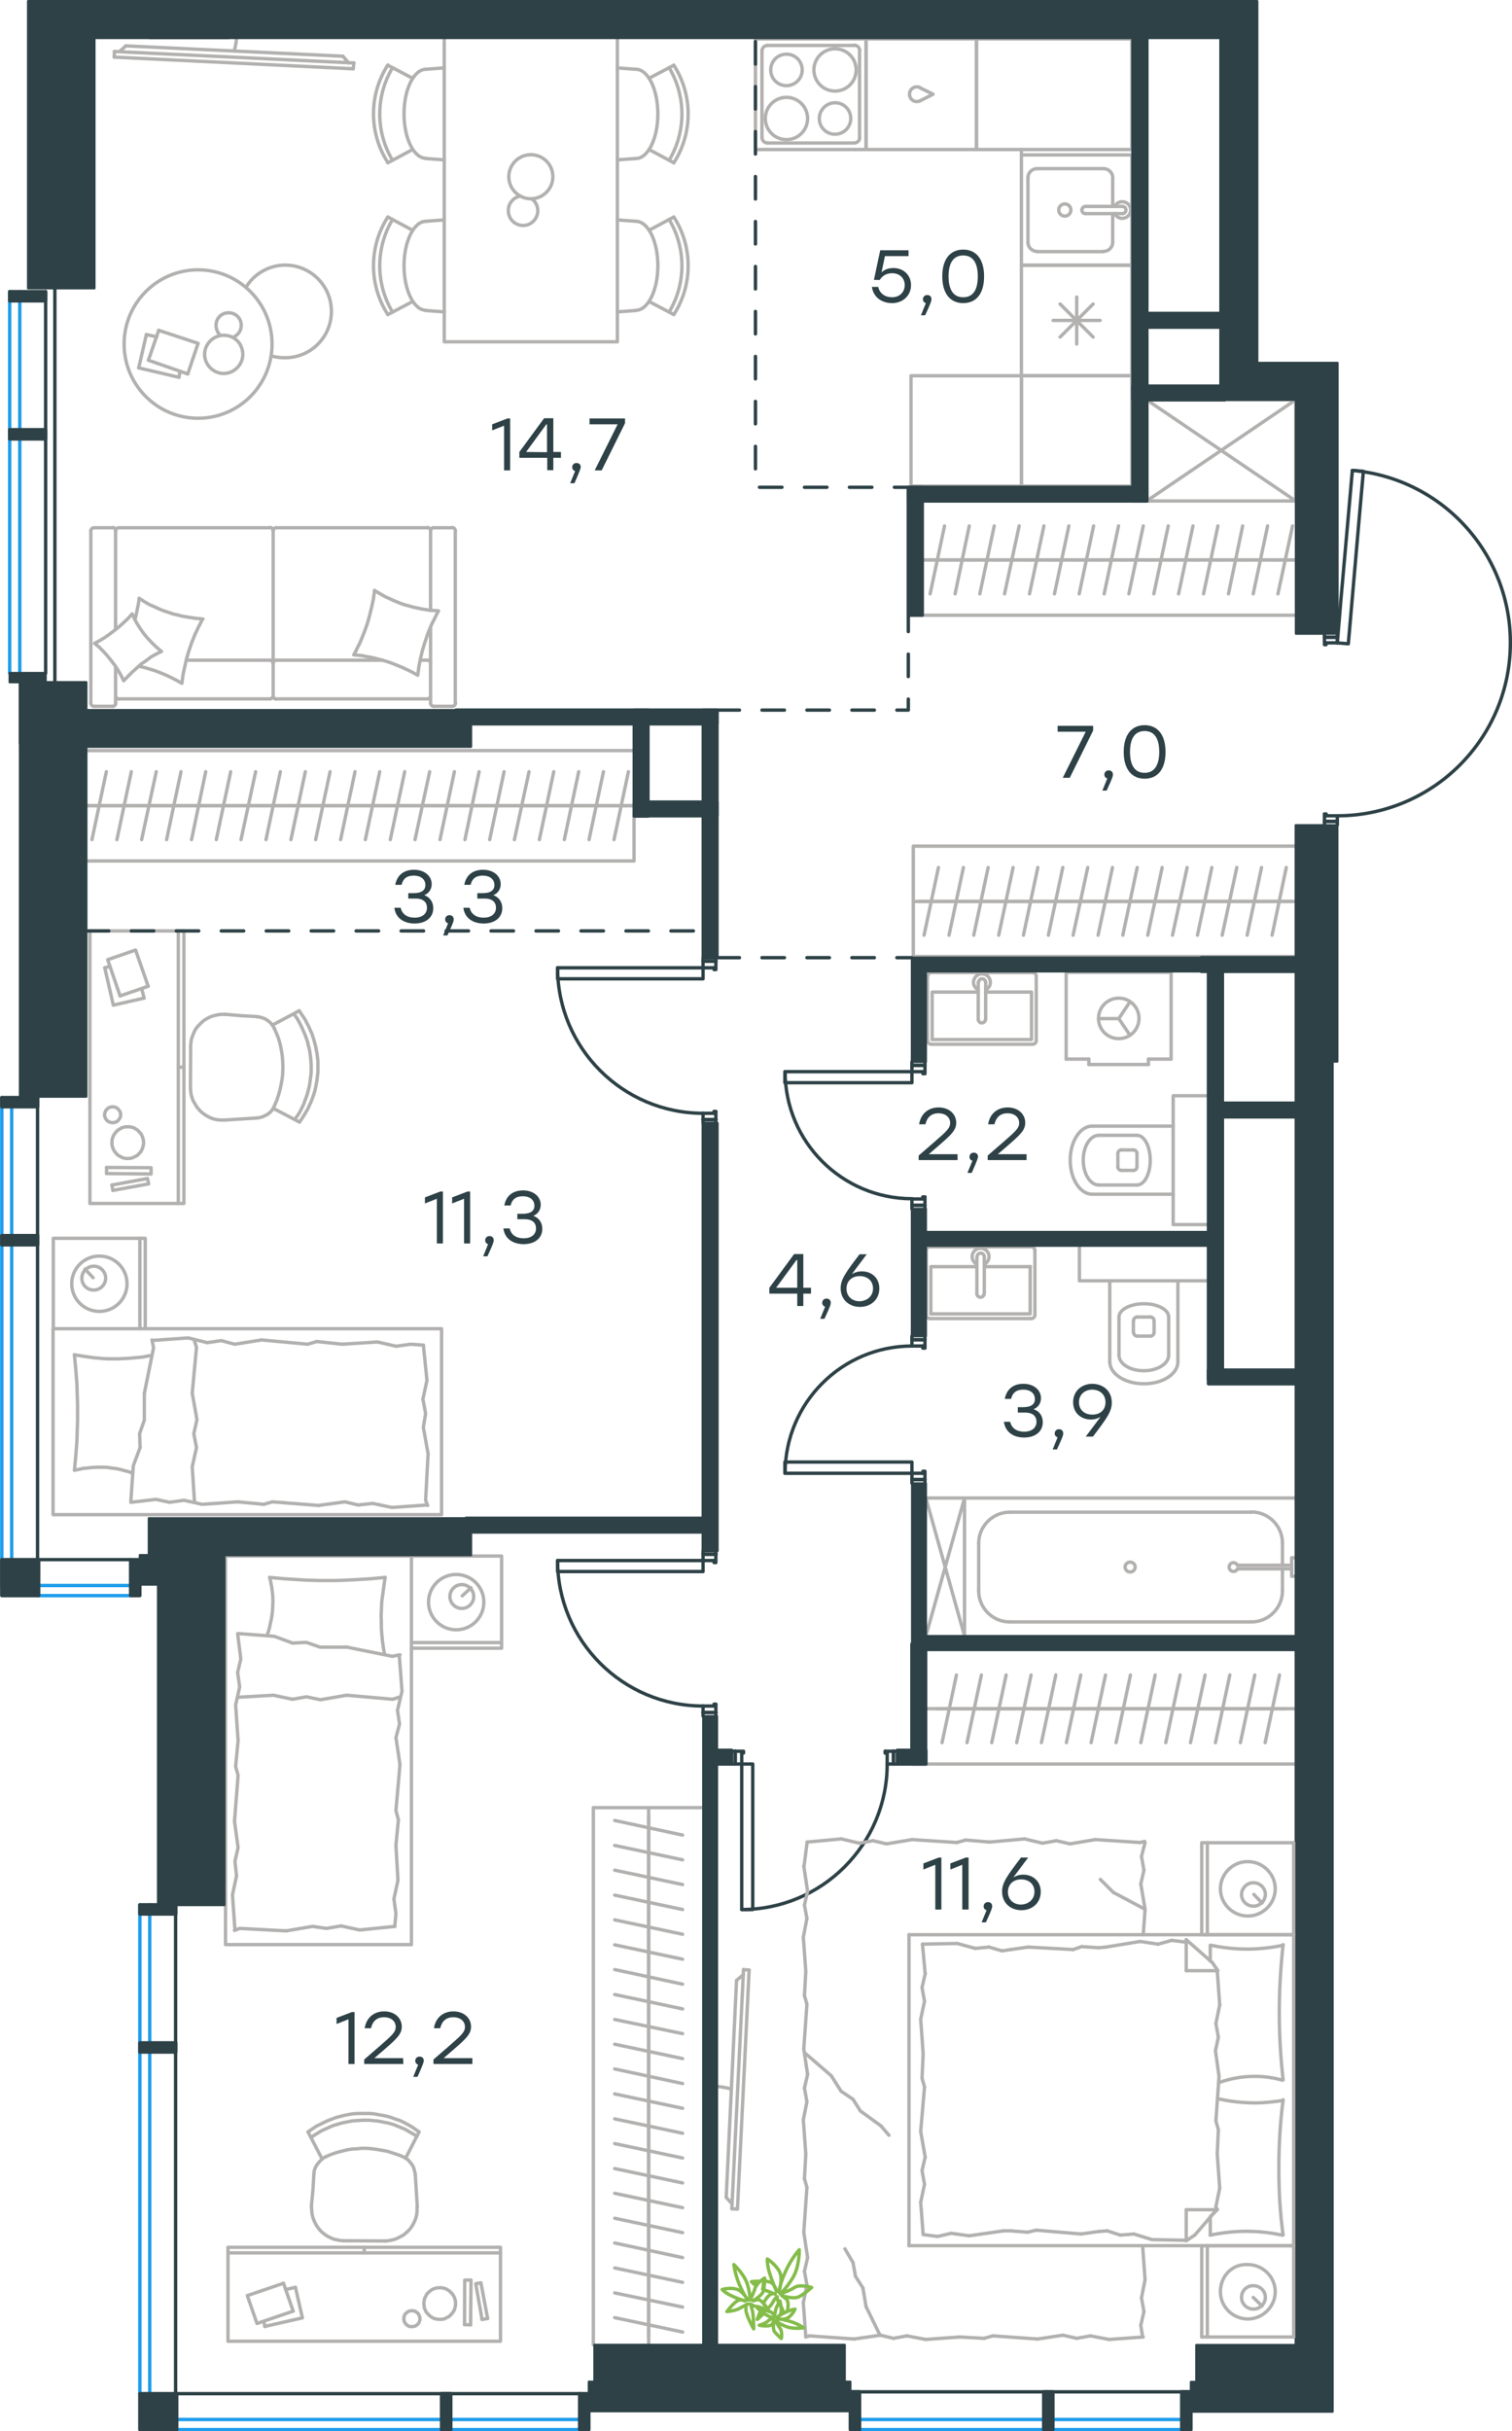 <?xml version="1.0" encoding="utf-8"?>
<!-- Generator: Adobe Illustrator 26.5.0, SVG Export Plug-In . SVG Version: 6.00 Build 0)  -->
<svg version="1.1" id="Слой_1" xmlns="http://www.w3.org/2000/svg" xmlns:xlink="http://www.w3.org/1999/xlink" x="0px" y="0px"
	 viewBox="0 0 672.5 1081.2" style="enable-background:new 0 0 672.5 1081.2;" xml:space="preserve">
<style type="text/css">
	.st0{fill:none;stroke:#B2B1B0;stroke-width:1.5;stroke-linecap:round;stroke-linejoin:round;stroke-miterlimit:22.926;}
	.st1{fill:none;stroke:#B2B1B0;stroke-width:1.5;stroke-linecap:round;stroke-linejoin:round;stroke-miterlimit:10;}
	.st2{fill:none;stroke:#2D4146;stroke-width:1.5;stroke-linecap:round;stroke-linejoin:round;stroke-miterlimit:10;}
	.st3{fill:none;stroke:#2D4146;stroke-width:1.5;stroke-linecap:round;stroke-linejoin:round;stroke-miterlimit:22.926;}
	
		.st4{fill:none;stroke:#2D4146;stroke-width:1.5;stroke-linecap:round;stroke-linejoin:round;stroke-miterlimit:22.926;stroke-dasharray:10,10,0,0,0,0;}
	.st5{fill:none;stroke:#1D9CEB;stroke-width:1.5;stroke-linecap:round;stroke-linejoin:round;stroke-miterlimit:22.926;}
	.st6{fill:#2D4146;}
	
		.st7{fill-rule:evenodd;clip-rule:evenodd;fill:#2D4146;stroke:#2D4146;stroke-linecap:round;stroke-linejoin:round;stroke-miterlimit:10;}
	.st8{fill:none;stroke:#84BC4A;stroke-width:1.5;stroke-linecap:round;stroke-linejoin:round;stroke-miterlimit:22.926;}
</style>
<g>
	<path class="st0" d="M325.3,929c-2.8-0.7-5.6-1.2-8.4-1.2"/>
	<line class="st0" x1="330.7" y1="875.9" x2="325.5" y2="982.3"/>
	<line class="st0" x1="328" y1="982.4" x2="333.2" y2="876.1"/>
	<line class="st0" x1="333.2" y1="876.1" x2="330.7" y2="875.9"/>
	<line class="st0" x1="323" y1="977.2" x2="327.6" y2="880.7"/>
	<line class="st0" x1="325.5" y1="980" x2="323" y2="977.2"/>
	<line class="st0" x1="327.6" y1="880.7" x2="330.6" y2="878.2"/>
	<line class="st0" x1="328" y1="982.4" x2="325.5" y2="982.3"/>
</g>
<g>
	<path class="st0" d="M104.2,22.7c0.7-2.8,1.2-5.6,1.2-8.4"/>
	<line class="st0" x1="157.4" y1="28" x2="50.9" y2="22.9"/>
	<line class="st0" x1="50.8" y1="25.4" x2="157.1" y2="30.6"/>
	<line class="st0" x1="157.1" y1="30.6" x2="157.4" y2="28"/>
	<line class="st0" x1="56" y1="20.4" x2="152.5" y2="25"/>
	<line class="st0" x1="53.2" y1="22.9" x2="56" y2="20.4"/>
	<line class="st0" x1="152.5" y1="25" x2="155.1" y2="28"/>
	<line class="st0" x1="50.8" y1="25.4" x2="50.9" y2="22.9"/>
</g>
<line class="st1" x1="570.4" y1="707.6" x2="570.4" y2="697.7"/>
<path class="st1" d="M550.4,696.1c-0.4-0.8-1.3-1.3-2.2-1.1s-1.5,1-1.5,1.9s0.6,1.7,1.5,1.9s1.8-0.3,2.2-1"/>
<line class="st1" x1="574.5" y1="697.7" x2="550.4" y2="697.7"/>
<line class="st1" x1="574.5" y1="696.1" x2="550.4" y2="696.1"/>
<line class="st1" x1="574.5" y1="692.8" x2="576.3" y2="692.8"/>
<polyline class="st1" points="574.5,692.8 574.5,701 576.3,701 "/>
<path class="st1" d="M504.9,696.9c0-1.2-1-2.2-2.2-2.2c-1.3,0-2.3,1-2.3,2.2s1,2.2,2.3,2.2C503.9,699.1,504.9,698.1,504.9,696.9z"/>
<path class="st1" d="M556.6,721.3c7.6,0,13.8-6.2,13.8-13.8"/>
<path class="st1" d="M570.4,686.2c0-7.6-6.2-13.8-13.8-13.8"/>
<path class="st1" d="M435.3,707.5c0,7.6,6.2,13.8,13.8,13.8"/>
<path class="st1" d="M449.1,672.5c-7.6,0-13.8,6.2-13.8,13.8"/>
<line class="st1" x1="570.4" y1="686.3" x2="570.4" y2="696.1"/>
<line class="st1" x1="556.6" y1="721.3" x2="449.1" y2="721.3"/>
<line class="st1" x1="435.3" y1="707.6" x2="435.3" y2="686.3"/>
<line class="st1" x1="449" y1="672.5" x2="556.6" y2="672.5"/>
<polyline class="st1" points="429,727.6 429,666.2 576.3,666.2 "/>
<line class="st1" x1="437.8" y1="563.3" x2="458.3" y2="563.3"/>
<polyline class="st1" points="434.5,563.3 414,563.3 414,584.3 "/>
<polyline class="st1" points="414,584.3 458.2,584.3 458.2,563.3 "/>
<path class="st1" d="M458.7,586.4c0.9,0,1.6-0.8,1.6-1.6"/>
<path class="st1" d="M412,584.8c0,0.9,0.7,1.6,1.6,1.6"/>
<path class="st1" d="M460.3,556.1c0-0.9-0.7-1.6-1.6-1.6"/>
<path class="st1" d="M413.6,554.5c-0.9,0-1.6,0.7-1.6,1.6"/>
<path class="st1" d="M434.5,575.3c0,0.9,0.7,1.6,1.6,1.6s1.6-0.7,1.6-1.6"/>
<line class="st1" x1="437.8" y1="558.9" x2="437.8" y2="575.3"/>
<path class="st1" d="M437.8,558.9c0-0.9-0.8-1.6-1.6-1.6c-0.9,0-1.6,0.7-1.6,1.6"/>
<line class="st1" x1="434.5" y1="558.9" x2="434.5" y2="575.3"/>
<path class="st1" d="M437.8,562.2c1.6-0.8,2.4-2.5,2-4.2s-1.9-2.9-3.7-2.9c-1.7,0-3.2,1.2-3.6,2.9s0.4,3.4,2,4.2"/>
<line class="st1" x1="460.3" y1="556.1" x2="460.3" y2="584.8"/>
<line class="st1" x1="458.7" y1="586.4" x2="413.6" y2="586.4"/>
<line class="st1" x1="412" y1="584.8" x2="412" y2="556.1"/>
<line class="st1" x1="413.6" y1="554.5" x2="458.6" y2="554.5"/>
<line class="st1" x1="288.5" y1="807.3" x2="288.5" y2="818.4"/>
<line class="st1" x1="303.6" y1="816.1" x2="273.4" y2="809.6"/>
<line class="st1" x1="288.5" y1="818.4" x2="288.5" y2="829.4"/>
<line class="st1" x1="303.6" y1="827.1" x2="273.4" y2="820.7"/>
<line class="st1" x1="288.5" y1="829.4" x2="288.5" y2="840.4"/>
<line class="st1" x1="303.6" y1="838.1" x2="273.4" y2="831.7"/>
<line class="st1" x1="288.5" y1="840.4" x2="288.5" y2="851.5"/>
<line class="st1" x1="303.6" y1="849.2" x2="273.4" y2="842.8"/>
<line class="st1" x1="288.5" y1="851.5" x2="288.5" y2="862.6"/>
<line class="st1" x1="303.6" y1="860.2" x2="273.4" y2="853.8"/>
<line class="st1" x1="288.5" y1="862.6" x2="288.5" y2="873.6"/>
<line class="st1" x1="303.6" y1="871.3" x2="273.4" y2="864.9"/>
<line class="st1" x1="288.5" y1="873.6" x2="288.5" y2="884.7"/>
<line class="st1" x1="303.6" y1="882.4" x2="273.4" y2="875.9"/>
<line class="st1" x1="288.5" y1="884.7" x2="288.5" y2="895.7"/>
<line class="st1" x1="303.6" y1="893.4" x2="273.4" y2="887"/>
<line class="st1" x1="288.5" y1="895.7" x2="288.5" y2="906.8"/>
<line class="st1" x1="303.6" y1="904.4" x2="273.4" y2="898.1"/>
<line class="st1" x1="288.5" y1="906.8" x2="288.5" y2="917.8"/>
<line class="st1" x1="303.6" y1="915.5" x2="273.4" y2="909.1"/>
<line class="st1" x1="288.5" y1="917.8" x2="288.5" y2="928.9"/>
<line class="st1" x1="303.6" y1="926.6" x2="273.4" y2="920.1"/>
<line class="st1" x1="288.5" y1="928.9" x2="288.5" y2="939.9"/>
<line class="st1" x1="303.6" y1="937.6" x2="273.4" y2="931.2"/>
<line class="st1" x1="288.5" y1="939.9" x2="288.5" y2="951"/>
<line class="st1" x1="303.6" y1="948.7" x2="273.4" y2="942.3"/>
<line class="st1" x1="288.5" y1="951" x2="288.5" y2="962"/>
<line class="st1" x1="303.6" y1="959.7" x2="273.4" y2="953.3"/>
<line class="st1" x1="288.5" y1="962" x2="288.5" y2="973.1"/>
<line class="st1" x1="303.6" y1="970.8" x2="273.4" y2="964.4"/>
<line class="st1" x1="288.5" y1="803.9" x2="288.5" y2="1042.8"/>
<line class="st1" x1="288.5" y1="973.1" x2="288.5" y2="984.1"/>
<line class="st1" x1="303.6" y1="981.8" x2="273.4" y2="975.4"/>
<line class="st1" x1="288.5" y1="984.2" x2="288.5" y2="995.2"/>
<line class="st1" x1="303.6" y1="992.9" x2="273.4" y2="986.5"/>
<line class="st1" x1="288.5" y1="995.2" x2="288.5" y2="1006.3"/>
<line class="st1" x1="303.6" y1="1004" x2="273.4" y2="997.5"/>
<line class="st1" x1="288.5" y1="1006.3" x2="288.5" y2="1017.3"/>
<line class="st1" x1="303.6" y1="1015" x2="273.4" y2="1008.6"/>
<line class="st1" x1="288.5" y1="1017.3" x2="288.5" y2="1028.3"/>
<line class="st1" x1="303.6" y1="1026" x2="273.4" y2="1019.7"/>
<line class="st1" x1="288.5" y1="1028.4" x2="288.5" y2="1039.4"/>
<line class="st1" x1="303.6" y1="1037.1" x2="273.4" y2="1030.7"/>
<polyline class="st1" points="264.4,1042.8 263.9,1042.8 263.9,803.9 312.7,803.9 "/>
<line class="st1" x1="416.7" y1="759.9" x2="427.8" y2="759.9"/>
<line class="st1" x1="425.4" y1="744.9" x2="419" y2="775"/>
<line class="st1" x1="427.8" y1="759.9" x2="438.8" y2="759.9"/>
<line class="st1" x1="436.5" y1="744.9" x2="430.1" y2="775"/>
<line class="st1" x1="438.8" y1="759.9" x2="449.8" y2="759.9"/>
<line class="st1" x1="447.5" y1="744.9" x2="441.1" y2="775"/>
<line class="st1" x1="449.8" y1="759.9" x2="460.9" y2="759.9"/>
<line class="st1" x1="458.6" y1="744.9" x2="452.2" y2="775"/>
<line class="st1" x1="460.9" y1="759.9" x2="472" y2="759.9"/>
<line class="st1" x1="469.6" y1="744.9" x2="463.2" y2="775"/>
<line class="st1" x1="472" y1="759.9" x2="483" y2="759.9"/>
<line class="st1" x1="480.7" y1="744.9" x2="474.3" y2="775"/>
<line class="st1" x1="483" y1="759.9" x2="494" y2="759.9"/>
<line class="st1" x1="491.7" y1="744.9" x2="485.3" y2="775"/>
<line class="st1" x1="494" y1="759.9" x2="505.1" y2="759.9"/>
<line class="st1" x1="502.8" y1="744.9" x2="496.4" y2="775"/>
<line class="st1" x1="411.8" y1="759.9" x2="576.3" y2="759.9"/>
<line class="st1" x1="505.1" y1="759.9" x2="516.2" y2="759.9"/>
<line class="st1" x1="513.8" y1="744.9" x2="507.4" y2="775"/>
<line class="st1" x1="516.2" y1="759.9" x2="527.2" y2="759.9"/>
<line class="st1" x1="524.9" y1="744.9" x2="518.5" y2="775"/>
<line class="st1" x1="527.2" y1="759.9" x2="538.3" y2="759.9"/>
<line class="st1" x1="536" y1="744.9" x2="529.5" y2="775"/>
<line class="st1" x1="538.3" y1="759.9" x2="549.3" y2="759.9"/>
<line class="st1" x1="547" y1="744.9" x2="540.6" y2="775"/>
<line class="st1" x1="549.4" y1="759.9" x2="560.4" y2="759.9"/>
<line class="st1" x1="558.1" y1="744.9" x2="551.7" y2="775"/>
<line class="st1" x1="560.4" y1="759.9" x2="571.4" y2="759.9"/>
<line class="st1" x1="569.1" y1="744.9" x2="562.7" y2="775"/>
<line class="st1" x1="576.3" y1="784.5" x2="411.8" y2="784.5"/>
<polygon class="st1" points="195.5,1031.5 196.3,1031.4 197,1031.4 197.7,1031.2 198.3,1030.9 198.9,1030.6 199.5,1030.3 
	200.1,1029.9 200.5,1029.4 201,1028.9 201.4,1028.4 201.8,1027.8 202.1,1027.2 202.3,1026.5 202.5,1025.8 202.6,1025.1 
	202.6,1024.4 202.6,1023.7 202.5,1023 202.3,1022.3 202.1,1021.7 201.8,1021.1 201.4,1020.5 201,1019.9 200.5,1019.5 200.1,1019 
	199.5,1018.6 198.9,1018.2 198.3,1017.9 197.7,1017.7 197,1017.5 196.3,1017.4 195.5,1017.4 194.9,1017.4 194.2,1017.5 
	193.5,1017.7 192.8,1017.9 192.2,1018.2 191.6,1018.6 191.1,1019 190.6,1019.5 190.1,1019.9 189.7,1020.5 189.4,1021.1 
	189.1,1021.7 188.8,1022.3 188.7,1023 188.6,1023.7 188.5,1024.4 188.6,1025.1 188.7,1025.7 188.7,1026.3 188.9,1026.8 
	189.2,1027.4 189.4,1027.9 189.7,1028.4 190.1,1028.8 190.6,1029.4 191.2,1029.9 191.8,1030.4 192.5,1030.8 193.2,1031.1 
	194,1031.3 194.8,1031.4 "/>
<polygon class="st1" points="183.2,1034.7 183.9,1034.6 184.6,1034.5 185.2,1034.1 185.7,1033.7 186.2,1033.2 186.5,1032.6 
	186.7,1031.9 186.8,1031.2 186.7,1030.5 186.5,1029.9 186.3,1029.4 185.9,1028.8 185.4,1028.4 184.7,1027.9 184,1027.7 
	183.2,1027.6 182.4,1027.7 181.7,1027.9 181,1028.4 180.5,1028.8 180.1,1029.3 179.8,1029.9 179.7,1030.5 179.6,1031.2 
	179.7,1031.8 179.8,1032.5 180.1,1032.9 180.4,1033.4 180.8,1033.8 181.2,1034.1 181.6,1034.4 182.1,1034.6 182.6,1034.7 "/>
<polyline class="st1" points="214.4,1031.5 211.6,1015.6 213.9,1015.2 216.9,1031.1 "/>
<polyline class="st1" points="206.6,1033.8 206.7,1014 209.5,1014 209.3,1033.9 "/>
<line class="st1" x1="162" y1="1001.9" x2="162" y2="999.4"/>
<line class="st1" x1="130.4" y1="1027.8" x2="126.1" y2="1015.4"/>
<line class="st1" x1="216.8" y1="1031.1" x2="214.4" y2="1031.5"/>
<line class="st1" x1="131.4" y1="1017.2" x2="127.1" y2="1018.2"/>
<polyline class="st1" points="126.1,1015.4 110,1020.9 114.3,1033.3 130.4,1027.8 "/>
<polyline class="st1" points="117.8,1034.6 134.5,1030.8 131.4,1017.2 "/>
<line class="st1" x1="209.3" y1="1033.9" x2="206.6" y2="1033.8"/>
<line class="st1" x1="117.3" y1="1032.3" x2="117.8" y2="1034.7"/>
<line class="st1" x1="222.6" y1="1001.9" x2="101.5" y2="1001.9"/>
<rect x="101.4" y="999.4" class="st1" width="121.2" height="41.8"/>
<polyline class="st1" points="184.7,966.9 184.4,965.6 184.1,964.4 183.6,963.2 182.9,962.2 182.1,961.2 181.2,960.3 180.7,960 
	180.1,959.6 179.6,959.3 179,959.1 "/>
<polyline class="st1" points="145.2,959 144,959.6 143,960.4 142.1,961.3 141.3,962.3 140.6,963.3 140.1,964.4 139.7,965.6 
	139.6,966.9 "/>
<polyline class="st1" points="138.5,981 138.6,982.4 138.7,983.8 138.9,985.2 139.3,986.6 139.8,987.8 140.4,989.1 141.1,990.2 
	141.9,991.3 142.8,992.3 143.8,993.2 144.9,994 146,994.7 147.3,995.3 148.5,995.8 149.9,996.1 151.3,996.4 152.7,996.5 "/>
<polyline class="st1" points="186.4,948.1 185,947.1 183.6,946.1 182.1,945.2 180.6,944.4 179.1,943.6 177.5,942.9 175.9,942.4 
	174.3,941.8 172.7,941.3 171,940.9 169.3,940.6 167.6,940.3 165.9,940 164.2,939.9 162.5,939.9 160.8,939.9 159.2,939.9 157.6,940 
	156,940.2 154.4,940.5 152.9,940.8 151.4,941.2 149.8,941.6 148.4,942.1 146.8,942.7 145.3,943.3 143.9,944 142.5,944.7 141,945.4 
	139.6,946.3 138.3,947.2 137,948.1 "/>
<polyline class="st1" points="178.7,958.9 176.6,958.1 174.4,957.4 172.2,956.7 170,956.3 167.7,955.9 165.5,955.6 163.2,955.4 
	160.9,955.4 158.9,955.6 156.8,955.7 154.7,956 152.7,956.5 150.7,957 148.7,957.6 146.8,958.3 145,959.1 "/>
<polyline class="st1" points="185.4,950.1 184.1,949.2 182.7,948.4 181.3,947.6 179.9,946.8 178.4,946.2 176.9,945.6 175.5,945 
	173.9,944.5 172.4,944.1 170.8,943.8 169.3,943.5 167.7,943.2 166.1,943.1 164.4,942.9 162.8,942.9 161.2,942.9 159.7,943 
	158.2,943.1 156.7,943.2 155.2,943.5 153.7,943.8 152.2,944.1 150.8,944.5 149.4,944.9 147.9,945.4 146.5,946 145.2,946.6 
	143.8,947.2 142.5,947.9 141.2,948.7 139.9,949.5 138.7,950.3 "/>
<polyline class="st1" points="171.3,996.6 172.7,996.5 174.2,996.2 175.5,995.9 176.9,995.3 178.1,994.7 179.4,994 180.5,993.1 
	181.5,992.2 182.4,991.2 183.2,990.1 183.9,988.9 184.5,987.6 185,986.3 185.3,985 185.5,983.6 185.5,982.2 185.5,981.3 "/>
<line class="st1" x1="137" y1="948.1" x2="143.3" y2="960.2"/>
<line class="st1" x1="186.4" y1="948.1" x2="180.4" y2="959.8"/>
<line class="st1" x1="185.6" y1="981.3" x2="184.7" y2="966.9"/>
<polyline class="st1" points="138.5,981 139.2,973.8 139.6,966.9 "/>
<line class="st1" x1="171.3" y1="996.6" x2="152.7" y2="996.5"/>
<path class="st1" d="M497.2,518.9c0,0.9,0.7,1.6,1.6,1.6"/>
<path class="st1" d="M498.8,511.4c-0.9,0-1.6,0.7-1.6,1.6"/>
<path class="st1" d="M504.1,520.5c0.9,0,1.6-0.7,1.6-1.6"/>
<path class="st1" d="M505.7,513c0-0.9-0.7-1.6-1.6-1.6"/>
<line class="st1" x1="504.1" y1="520.5" x2="498.8" y2="520.5"/>
<line class="st1" x1="497.2" y1="518.9" x2="497.2" y2="513"/>
<line class="st1" x1="498.8" y1="511.4" x2="504.1" y2="511.4"/>
<line class="st1" x1="505.7" y1="513" x2="505.7" y2="518.9"/>
<path class="st1" d="M505.7,527c3.3,0,5.9-4.9,5.9-11c0-6.1-2.6-11.1-5.9-11.1"/>
<line class="st1" x1="488.7" y1="527" x2="505.7" y2="527"/>
<path class="st1" d="M488.7,504.9c-3.8,0-6.9,4.9-6.9,11c0,6.1,3.1,11.1,6.9,11.1"/>
<line class="st1" x1="488.7" y1="504.9" x2="505.7" y2="504.9"/>
<path class="st1" d="M485.8,500.8c-5.4,0-9.8,6.8-9.8,15.1c0,8.4,4.4,15.2,9.8,15.2"/>
<line class="st1" x1="485.8" y1="531.1" x2="521.8" y2="531.1"/>
<line class="st1" x1="485.8" y1="500.8" x2="521.8" y2="500.8"/>
<polyline class="st1" points="537.4,544.6 521.8,544.6 521.8,487.3 537.4,487.3 "/>
<g>
	<line class="st1" x1="191.5" y1="279" x2="191.5" y2="312.7"/>
	<line class="st1" x1="122.8" y1="293.6" x2="170.3" y2="293.6"/>
	<line class="st1" x1="51.4" y1="296.5" x2="51.4" y2="312.8"/>
	<polyline class="st1" points="55,302.7 53.8,300.3 52.5,298 51,295.8 49.4,293.7 47.8,291.7 46,289.7 44.1,287.8 42.1,286.1 	"/>
	<polyline class="st1" points="60.1,275.4 60.6,273.2 61.1,270.8 61.6,268.4 61.9,266.1 	"/>
	<polyline class="st1" points="71.8,289.7 69.4,290.9 67.1,292.2 65,293.8 62.8,295.3 60.8,297.1 58.8,298.9 56.9,300.8 55,302.7 	
		"/>
	<polyline class="st1" points="195,271.7 194.1,273.4 193.3,275.1 192.4,276.8 191.6,278.5 190.2,282 189,285.6 187.9,289.2 
		187,292.9 186.3,296.6 185.8,300.3 184.2,299.4 182.5,298.5 180.8,297.7 179.1,296.9 177.4,296.2 175.7,295.5 173.9,294.8 
		172.1,294.2 170.4,293.7 168.5,293.2 166.7,292.7 164.9,292.3 163,292 161.2,291.6 159.3,291.4 157.4,291.2 	"/>
	<polyline class="st1" points="61.9,266.1 63.5,267.1 65.1,268.1 66.7,269 68.4,269.7 70.1,270.5 71.9,271.3 73.6,271.9 75.4,272.5 
		77.2,273.1 79.1,273.5 80.9,274 82.7,274.3 84.6,274.6 86.5,274.9 88.4,275.1 90.3,275.3 	"/>
	<polyline class="st1" points="90,275.4 89.2,277.1 88.3,278.8 86.7,282.2 85.3,285.7 84.1,289.2 83,292.8 82.2,296.4 81.4,300.1 
		80.9,303.9 78.6,302.6 76.3,301.4 74,300.3 71.6,299.3 69.3,298.4 66.8,297.6 64.4,296.9 61.8,296.3 	"/>
	<polyline class="st1" points="166.6,262.6 168.1,263.5 169.8,264.5 171.4,265.4 173.2,266.2 174.9,267 176.6,267.7 178.3,268.4 
		180.1,269 182,269.5 183.8,270 185.6,270.4 187.5,270.8 189.3,271.1 191.2,271.4 193.1,271.5 195,271.7 	"/>
	<polyline class="st1" points="42.1,286.1 44.5,284.8 46.8,283.4 48.9,281.9 51,280.3 53.1,278.6 55.1,276.8 57,275 58.8,273 
		59.9,275.4 61.2,277.7 62.6,279.9 64.2,282.1 65.9,284.1 67.8,286.1 69.7,287.9 71.8,289.7 	"/>
	<polyline class="st1" points="157.4,291.2 158.3,289.5 159.1,287.8 160,286.1 160.7,284.4 162.1,280.9 163.4,277.3 164.4,273.7 
		165.3,270 166.1,266.3 166.6,262.6 	"/>
	<path class="st1" d="M121.5,295c0-0.7-0.6-1.4-1.4-1.4"/>
	<line class="st1" x1="120.1" y1="293.6" x2="82.9" y2="293.6"/>
	<path class="st1" d="M191.5,295c0-0.7-0.6-1.4-1.4-1.4"/>
	<path class="st1" d="M122.8,293.6c-0.7,0-1.4,0.6-1.4,1.4"/>
	<line class="st1" x1="186.9" y1="293.6" x2="190.1" y2="293.6"/>
	<path class="st1" d="M51.5,309.5c0,0.7,0.6,1.4,1.4,1.4"/>
	<path class="st1" d="M52.8,234.7c-0.7,0-1.4,0.6-1.4,1.4"/>
	<path class="st1" d="M120.1,310.8c0.7,0,1.4-0.6,1.4-1.4"/>
	<path class="st1" d="M121.5,236c0-0.7-0.6-1.4-1.4-1.4"/>
	<line class="st1" x1="120.1" y1="310.8" x2="52.8" y2="310.8"/>
	<line class="st1" x1="52.8" y1="234.7" x2="120.1" y2="234.7"/>
	<path class="st1" d="M190.1,310.8c0.7,0,1.4-0.6,1.4-1.4"/>
	<path class="st1" d="M191.5,236c0-0.7-0.6-1.4-1.4-1.4"/>
	<path class="st1" d="M191.5,312.7c0,0.7,0.6,1.4,1.4,1.4"/>
	<path class="st1" d="M121.5,309.5c0,0.7,0.6,1.4,1.4,1.4"/>
	<path class="st1" d="M122.8,234.7c-0.7,0-1.4,0.6-1.4,1.4"/>
	<path class="st1" d="M41.8,234.7c-0.7,0-1.4,0.6-1.4,1.4"/>
	<path class="st1" d="M51.5,236c0-0.7-0.6-1.4-1.4-1.4"/>
	<path class="st1" d="M40.4,312.7c0,0.7,0.6,1.4,1.4,1.4"/>
	<path class="st1" d="M50.1,314.1c0.8,0,1.4-0.6,1.4-1.4"/>
	<path class="st1" d="M201.2,314.1c0.7,0,1.4-0.6,1.4-1.4"/>
	<path class="st1" d="M192.9,234.7c-0.8,0-1.4,0.6-1.4,1.4"/>
	<path class="st1" d="M202.5,236c0-0.7-0.6-1.4-1.4-1.4"/>
	<line class="st1" x1="122.8" y1="310.8" x2="190.1" y2="310.8"/>
	<line class="st1" x1="121.5" y1="236.1" x2="121.5" y2="309.5"/>
	<line class="st1" x1="190.1" y1="234.7" x2="122.8" y2="234.7"/>
	<line class="st1" x1="40.4" y1="312.7" x2="40.4" y2="236"/>
	<line class="st1" x1="41.8" y1="234.7" x2="50.1" y2="234.7"/>
	<line class="st1" x1="51.4" y1="236.1" x2="51.4" y2="279.8"/>
	<line class="st1" x1="50.1" y1="314.1" x2="41.8" y2="314.1"/>
	<line class="st1" x1="191.5" y1="271.3" x2="191.5" y2="236"/>
	<line class="st1" x1="192.8" y1="234.7" x2="201.2" y2="234.7"/>
	<line class="st1" x1="202.5" y1="236.1" x2="202.5" y2="312.8"/>
	<line class="st1" x1="201.2" y1="314.1" x2="192.8" y2="314.1"/>
</g>
<line class="st1" x1="471.5" y1="135.2" x2="486.2" y2="149.9"/>
<line class="st1" x1="471.5" y1="149.9" x2="486.2" y2="135.2"/>
<line class="st1" x1="478.9" y1="132.1" x2="478.9" y2="153"/>
<line class="st1" x1="468.4" y1="142.5" x2="489.3" y2="142.5"/>
<rect x="454.3" y="117.9" class="st1" width="49.1" height="49.2"/>
<path class="st1" d="M362,31.1c0,5.2,4.2,9.4,9.4,9.4c5.2,0,9.4-4.2,9.4-9.4s-4.2-9.4-9.4-9.4S362,25.9,362,31.1z"/>
<path class="st1" d="M342.8,31.1c0,3.9,3.1,7,7,7c3.8,0,7-3.1,7-7s-3.1-7-7-7C345.9,24.1,342.8,27.2,342.8,31.1z"/>
<path class="st1" d="M340.4,52.7c0,5.2,4.2,9.4,9.4,9.4c5.2,0,9.4-4.2,9.4-9.4s-4.2-9.4-9.4-9.4C344.6,43.3,340.4,47.5,340.4,52.7z"
	/>
<path class="st1" d="M364.4,52.7c0,3.9,3.1,7,7,7c3.8,0,7-3.1,7-7s-3.1-7-7-7C367.6,45.7,364.4,48.9,364.4,52.7z"/>
<path class="st1" d="M341.4,20.2c-1.4,0-2.5,1.1-2.5,2.5"/>
<path class="st1" d="M382.4,22.6c0-1.4-1.1-2.5-2.5-2.5"/>
<path class="st1" d="M338.9,61.1c0,1.4,1.1,2.5,2.5,2.5"/>
<path class="st1" d="M379.9,63.6c1.4,0,2.5-1.1,2.5-2.5"/>
<line class="st1" x1="341.3" y1="20.2" x2="379.9" y2="20.2"/>
<line class="st1" x1="338.9" y1="61.2" x2="338.9" y2="22.6"/>
<line class="st1" x1="379.9" y1="63.6" x2="341.3" y2="63.6"/>
<line class="st1" x1="382.3" y1="22.7" x2="382.3" y2="61.2"/>
<rect x="336" y="17.3" class="st1" width="49.2" height="49.2"/>
<line class="st1" x1="494.9" y1="107.7" x2="494.9" y2="95.1"/>
<path class="st1" d="M473.6,96.1c1.5,0,2.7-1.2,2.7-2.7s-1.2-2.7-2.7-2.7s-2.7,1.2-2.7,2.7S472.1,96.1,473.6,96.1z"/>
<path class="st1" d="M482.8,91.8c-0.9,0-1.6,0.8-1.6,1.6c0,0.9,0.7,1.6,1.6,1.6"/>
<line class="st1" x1="499.2" y1="95" x2="482.8" y2="95"/>
<path class="st1" d="M499.2,95c0.9,0,1.6-0.7,1.6-1.6s-0.7-1.6-1.6-1.6"/>
<line class="st1" x1="499.2" y1="91.8" x2="482.8" y2="91.8"/>
<path class="st1" d="M495.8,95c0.8,1.6,2.5,2.4,4.2,2s2.9-1.9,2.9-3.6s-1.2-3.2-2.9-3.6c-1.7-0.4-3.4,0.4-4.2,2"/>
<path class="st1" d="M490.8,111.8c2.3,0,4.1-1.8,4.1-4.1"/>
<path class="st1" d="M494.9,79.1c0-2.3-1.8-4.1-4.1-4.1"/>
<path class="st1" d="M457.2,107.7c0,2.3,1.8,4.1,4.1,4.1"/>
<path class="st1" d="M461.3,75c-2.3,0-4.1,1.8-4.1,4.1"/>
<line class="st1" x1="490.7" y1="111.9" x2="461.2" y2="111.9"/>
<line class="st1" x1="457.2" y1="107.7" x2="457.2" y2="79.1"/>
<line class="st1" x1="461.3" y1="75" x2="490.7" y2="75"/>
<line class="st1" x1="494.9" y1="79.1" x2="494.9" y2="91.8"/>
<rect x="454.3" y="68.9" class="st1" width="49.1" height="49.1"/>
<path class="st1" d="M409.1,38.9c-1.4-0.6-3-0.2-3.9,1s-0.9,2.8,0,4s2.5,1.6,3.9,1"/>
<polyline class="st1" points="409.1,44.9 415,41.9 409.1,39 "/>
<rect x="385.2" y="17.3" class="st1" width="49.1" height="49.2"/>
<rect x="434.3" y="17.3" class="st1" width="69.1" height="49.2"/>
<path class="st1" d="M174.6,97.6c-7.6,12.7-7.6,28.5,0,41.2"/>
<path class="st1" d="M172.5,96.5c-8.5,13.2-8.5,30.2,0,43.4"/>
<line class="st1" x1="183.5" y1="134.1" x2="172.5" y2="139.9"/>
<line class="st1" x1="183.5" y1="102.4" x2="172.5" y2="96.5"/>
<line class="st1" x1="189.4" y1="98.4" x2="197.6" y2="97.8"/>
<line class="st1" x1="189.4" y1="138.1" x2="197.6" y2="138.7"/>
<path class="st1" d="M189.5,98.4c-5.4,0-9.8,8.9-9.8,19.8s4.4,19.8,9.8,19.8"/>
<path class="st1" d="M297.6,138.8c7.6-12.7,7.6-28.5,0-41.2"/>
<path class="st1" d="M299.7,139.9c8.5-13.2,8.5-30.2,0-43.4"/>
<line class="st1" x1="288.7" y1="134.1" x2="299.7" y2="139.9"/>
<line class="st1" x1="288.7" y1="102.4" x2="299.7" y2="96.5"/>
<line class="st1" x1="282.8" y1="98.4" x2="274.5" y2="97.8"/>
<line class="st1" x1="282.8" y1="138.1" x2="274.5" y2="138.7"/>
<path class="st1" d="M282.8,138c5.4,0,9.8-8.9,9.8-19.8c0-11-4.4-19.8-9.8-19.8"/>
<path class="st1" d="M297.6,71.3c7.6-12.7,7.6-28.5,0-41.2"/>
<path class="st1" d="M299.7,72.4c8.5-13.2,8.5-30.2,0-43.4"/>
<line class="st1" x1="288.7" y1="34.8" x2="299.7" y2="29"/>
<line class="st1" x1="288.7" y1="66.5" x2="299.7" y2="72.4"/>
<line class="st1" x1="282.8" y1="70.5" x2="274.5" y2="71.1"/>
<line class="st1" x1="282.8" y1="30.8" x2="274.5" y2="30.2"/>
<path class="st1" d="M282.8,70.5c5.4,0,9.8-8.9,9.8-19.8c0-11-4.4-19.9-9.8-19.9"/>
<path class="st1" d="M174.6,30.1c-7.6,12.7-7.6,28.5,0,41.2"/>
<path class="st1" d="M172.5,28.9c-8.5,13.2-8.5,30.2,0,43.4"/>
<line class="st1" x1="183.5" y1="66.5" x2="172.5" y2="72.4"/>
<line class="st1" x1="183.5" y1="34.8" x2="172.5" y2="29"/>
<line class="st1" x1="189.4" y1="30.8" x2="197.6" y2="30.2"/>
<line class="st1" x1="189.4" y1="70.5" x2="197.6" y2="71.1"/>
<path class="st1" d="M189.5,30.8c-5.4,0-9.8,8.9-9.8,19.8c0,11,4.4,19.8,9.8,19.8"/>
<path class="st1" d="M231.5,87.2c-3.1,0.5-5.4,3.2-5.4,6.3c-0.1,3.1,2,5.9,5.1,6.6c3,0.7,6.1-0.8,7.4-3.7c1.3-2.8,0.4-6.2-2.1-8"/>
<path class="st1" d="M236.1,88.4c5.4,0,9.8-4.4,9.8-9.8c0-5.5-4.4-9.8-9.8-9.8c-5.4,0-9.8,4.4-9.8,9.8S230.7,88.4,236.1,88.4z"/>
<polyline class="st1" points="274.6,16.9 274.6,152 197.6,152 197.6,16.9 "/>
<polygon class="st1" points="49.8,508.1 49.8,508.9 49.9,509.6 50.1,510.2 50.3,510.9 50.6,511.5 51,512.1 51.4,512.6 51.8,513.1 
	52.3,513.6 52.9,514 53.5,514.3 54,514.6 54.7,514.9 55.4,515.1 56.1,515.2 56.8,515.2 57.5,515.2 58.2,515.1 58.9,514.9 
	59.6,514.6 60.2,514.3 60.8,514 61.3,513.6 61.8,513.1 62.2,512.6 62.7,512.1 63,511.5 63.3,510.9 63.5,510.2 63.7,509.6 
	63.8,508.9 63.9,508.1 63.8,507.4 63.7,506.7 63.5,506 63.3,505.4 63,504.8 62.7,504.2 62.2,503.7 61.8,503.2 61.3,502.7 
	60.8,502.3 60.2,502 59.6,501.6 58.9,501.4 58.2,501.2 57.5,501.1 56.8,501.1 56.1,501.1 55.4,501.2 54.7,501.4 54,501.6 53.5,502 
	52.9,502.3 52.3,502.7 51.8,503.2 51.4,503.7 51,504.2 50.6,504.8 50.3,505.4 50.1,506 49.9,506.7 49.8,507.4 "/>
<polygon class="st1" points="46.5,495.8 46.6,496.5 46.8,497.1 47.1,497.7 47.6,498.3 48.1,498.7 48.7,499 49.3,499.2 50.1,499.3 
	50.8,499.2 51.5,499 52.1,498.7 52.6,498.3 53,497.7 53.4,497.1 53.6,496.5 53.6,495.8 53.6,495.1 53.4,494.4 53,493.8 52.6,493.3 
	52.1,492.8 51.5,492.5 50.8,492.3 50.1,492.2 49.3,492.3 48.7,492.5 48.1,492.8 47.6,493.3 47.1,493.8 46.8,494.4 46.6,495.1 "/>
<polyline class="st1" points="49.8,527 65.6,524.1 66.1,526.5 50.2,529.4 "/>
<polyline class="st1" points="47.4,519.2 67.2,519.3 67.2,522.1 47.4,521.9 "/>
<line class="st1" x1="79.3" y1="474.6" x2="81.8" y2="474.6"/>
<line class="st1" x1="53.4" y1="442.9" x2="65.9" y2="438.6"/>
<line class="st1" x1="50.2" y1="529.4" x2="49.8" y2="527"/>
<line class="st1" x1="64.1" y1="443.9" x2="63" y2="439.6"/>
<polyline class="st1" points="65.9,438.6 60.3,422.5 47.9,426.8 53.4,442.9 "/>
<polyline class="st1" points="46.6,430.4 50.4,447 64,443.9 "/>
<line class="st1" x1="47.4" y1="521.9" x2="47.4" y2="519.2"/>
<line class="st1" x1="48.9" y1="429.8" x2="46.6" y2="430.4"/>
<line class="st1" x1="79.3" y1="535.2" x2="79.3" y2="414"/>
<rect x="40" y="414" class="st1" width="41.8" height="121.2"/>
<polyline class="st1" points="114.3,497.2 115.6,497 116.9,496.6 118,496.1 119.1,495.5 120.1,494.7 120.9,493.8 121.3,493.3 
	121.6,492.7 121.9,492.1 122.2,491.5 "/>
<polyline class="st1" points="122.2,457.8 121.6,456.6 120.9,455.5 120,454.6 119,453.8 117.9,453.1 116.8,452.7 115.6,452.3 
	114.4,452.2 "/>
<polyline class="st1" points="100.3,451.1 98.9,451.1 97.4,451.2 96,451.5 94.7,451.8 93.4,452.3 92.2,452.9 91,453.6 89.9,454.5 
	89,455.4 88,456.4 87.2,457.4 86.5,458.6 86,459.8 85.5,461.1 85.1,462.4 84.9,463.8 84.8,465.3 "/>
<polyline class="st1" points="133.2,499 134.2,497.6 135.1,496.2 136,494.7 136.9,493.2 137.6,491.6 138.3,490.1 138.9,488.5 
	139.5,486.9 140,485.2 140.4,483.6 140.7,481.9 141,480.2 141.2,478.5 141.4,476.8 141.4,475.1 141.4,473.4 141.4,471.8 
	141.2,470.2 141,468.6 140.7,467 140.4,465.4 140,463.9 139.6,462.4 139.1,460.9 138.6,459.4 137.9,457.9 137.3,456.5 136.5,455 
	135.8,453.6 134.9,452.2 134,450.9 133.1,449.5 "/>
<polyline class="st1" points="122.3,491.2 123.2,489.1 123.9,486.9 124.5,484.8 125,482.5 125.4,480.3 125.7,478 125.8,475.8 
	125.8,473.4 125.7,471.4 125.5,469.3 125.2,467.3 124.8,465.2 124.3,463.3 123.7,461.3 122.9,459.4 122.1,457.5 "/>
<polyline class="st1" points="131.1,497.9 132,496.6 132.9,495.3 133.7,493.9 134.4,492.4 135.1,491 135.6,489.5 136.2,488 
	136.7,486.5 137.1,485 137.5,483.4 137.8,481.8 138,480.2 138.2,478.6 138.4,477 138.4,475.4 138.4,473.7 138.3,472.2 138.2,470.7 
	138,469.2 137.8,467.7 137.5,466.3 137.1,464.8 136.8,463.3 136.3,461.9 135.8,460.5 135.2,459.1 134.6,457.7 134,456.4 133.3,455 
	132.6,453.7 131.8,452.4 130.9,451.2 "/>
<polyline class="st1" points="84.7,483.8 84.8,485.3 85,486.7 85.4,488.1 85.9,489.5 86.6,490.7 87.3,491.9 88.1,493 89,494 
	90.1,495 91.2,495.8 92.4,496.5 93.6,497.1 94.9,497.6 96.3,497.9 97.7,498.1 99.1,498.1 99.9,498.1 "/>
<line class="st1" x1="133.1" y1="449.5" x2="121.1" y2="455.9"/>
<line class="st1" x1="133.2" y1="499" x2="121.5" y2="492.9"/>
<line class="st1" x1="99.9" y1="498.1" x2="114.3" y2="497.2"/>
<polyline class="st1" points="100.3,451.1 107.4,451.7 114.4,452.1 "/>
<line class="st1" x1="84.7" y1="483.8" x2="84.8" y2="465.2"/>
<polyline class="st1" points="33.1,602.5 37.4,603.2 41.7,603.8 43.9,604 46,604.2 48.1,604.3 50.3,604.3 52.5,604.3 54.7,604.2 
	57,604.1 59.2,603.9 61.4,603.7 63.5,603.5 65.5,603.1 67.4,602.8 "/>
<polyline class="st1" points="59,655.1 57.2,654.5 55.3,654 53.5,653.5 51.6,653.1 49.8,652.9 47.9,652.6 46,652.5 44,652.5 
	41.3,652.6 38.5,652.9 37.1,653 35.8,653.3 34.4,653.6 33.1,653.9 33.7,647.5 34.2,641.1 34.3,637.9 34.4,634.7 34.5,631.5 
	34.5,628.2 34.5,625 34.4,621.8 34.2,615.4 33.7,608.9 33.4,605.7 33.1,602.5 "/>
<polyline class="st1" points="62.3,643.8 59.3,651.8 58.2,667.4 "/>
<polyline class="st1" points="67.6,595.9 68.3,599.4 64.2,619.6 "/>
<polyline class="st1" points="64.2,619.6 64.2,631.5 62.1,637.6 62.3,643.8 "/>
<polyline class="st1" points="58.2,668.1 69.4,666.8 75.4,668.1 "/>
<polyline class="st1" points="188.1,622.2 189.9,613.9 188.3,598.2 "/>
<polyline class="st1" points="190.2,669.5 189.3,667.2 190.4,646.5 "/>
<polyline class="st1" points="190.4,646.5 188.3,634.8 189.3,628.6 188.1,622.2 "/>
<polyline class="st1" points="176.2,598.7 167.9,596.8 152.2,597.8 "/>
<polyline class="st1" points="188.3,598.2 182.6,597.8 176.2,598.7 "/>
<polyline class="st1" points="92.2,597.1 83.7,595 68,596.1 "/>
<polyline class="st1" points="140.9,596.6 136.8,597.8 116.4,595.9 "/>
<polyline class="st1" points="116.4,595.9 104.4,597.8 98.4,596.2 92.2,597.1 "/>
<line class="st1" x1="152.2" y1="597.8" x2="140.9" y2="596.6"/>
<polyline class="st1" points="75.4,668.1 81.8,667.2 89.9,669 105.8,667.9 "/>
<polyline class="st1" points="165.8,668.6 174.3,670.4 190,669.3 "/>
<polyline class="st1" points="117.3,669 121.2,667.9 141.6,669.5 "/>
<polyline class="st1" points="141.6,669.5 153.4,667.9 159.3,669.3 165.8,668.6 "/>
<line class="st1" x1="105.8" y1="667.9" x2="117.3" y2="669"/>
<polyline class="st1" points="87.4,643.8 85.5,652.3 86.5,667.9 "/>
<polyline class="st1" points="86.5,596.4 87.4,599.2 85.5,619.6 "/>
<polyline class="st1" points="85.5,619.6 87.6,631.3 86.2,637.6 87.4,643.8 "/>
<line class="st1" x1="41.4" y1="568.2" x2="37.8" y2="564.4"/>
<path class="st1" d="M41.7,573.7c2.9,0,5.3-2.4,5.3-5.3c0-2.9-2.4-5.3-5.3-5.3c-2.9,0-5.3,2.4-5.3,5.3
	C36.4,571.4,38.7,573.7,41.7,573.7z"/>
<rect x="23.6" y="590.9" class="st1" width="172.8" height="82.7"/>
<path class="st1" d="M44.2,583.2c6.8,0,12.3-5.5,12.3-12.3s-5.5-12.3-12.3-12.3s-12.3,5.5-12.3,12.3
	C31.9,577.7,37.4,583.2,44.2,583.2z"/>
<line class="st1" x1="62.2" y1="550.7" x2="62.2" y2="590.9"/>
<polyline class="st1" points="23.7,590.9 23.7,550.7 64.6,550.7 64.6,590.9 "/>
<line class="st1" x1="38.6" y1="358.3" x2="49.7" y2="358.3"/>
<line class="st1" x1="47.3" y1="343.2" x2="40.9" y2="373.4"/>
<line class="st1" x1="49.7" y1="358.3" x2="60.7" y2="358.3"/>
<line class="st1" x1="58.4" y1="343.2" x2="52" y2="373.4"/>
<line class="st1" x1="60.7" y1="358.3" x2="71.8" y2="358.3"/>
<line class="st1" x1="69.5" y1="343.2" x2="63" y2="373.4"/>
<line class="st1" x1="71.8" y1="358.3" x2="82.8" y2="358.3"/>
<line class="st1" x1="80.5" y1="343.2" x2="74.1" y2="373.4"/>
<line class="st1" x1="82.8" y1="358.3" x2="93.9" y2="358.3"/>
<line class="st1" x1="91.5" y1="343.2" x2="85.2" y2="373.4"/>
<line class="st1" x1="93.9" y1="358.3" x2="104.9" y2="358.3"/>
<line class="st1" x1="102.6" y1="343.2" x2="96.2" y2="373.4"/>
<line class="st1" x1="104.9" y1="358.3" x2="116" y2="358.3"/>
<line class="st1" x1="113.7" y1="343.2" x2="107.2" y2="373.4"/>
<line class="st1" x1="116" y1="358.3" x2="127" y2="358.3"/>
<line class="st1" x1="124.7" y1="343.2" x2="118.3" y2="373.4"/>
<line class="st1" x1="127" y1="358.3" x2="138.1" y2="358.3"/>
<line class="st1" x1="135.8" y1="343.2" x2="129.4" y2="373.4"/>
<line class="st1" x1="138.1" y1="358.3" x2="149.1" y2="358.3"/>
<line class="st1" x1="146.8" y1="343.2" x2="140.4" y2="373.4"/>
<line class="st1" x1="149.1" y1="358.3" x2="160.2" y2="358.3"/>
<line class="st1" x1="157.9" y1="343.2" x2="151.5" y2="373.4"/>
<line class="st1" x1="160.2" y1="358.3" x2="171.2" y2="358.3"/>
<line class="st1" x1="168.9" y1="343.2" x2="162.5" y2="373.4"/>
<line class="st1" x1="171.3" y1="358.3" x2="182.3" y2="358.3"/>
<line class="st1" x1="180" y1="343.2" x2="173.6" y2="373.4"/>
<line class="st1" x1="182.3" y1="358.3" x2="193.4" y2="358.3"/>
<line class="st1" x1="191.1" y1="343.2" x2="184.6" y2="373.4"/>
<line class="st1" x1="193.4" y1="358.3" x2="204.4" y2="358.3"/>
<line class="st1" x1="202.1" y1="343.2" x2="195.7" y2="373.4"/>
<line class="st1" x1="204.4" y1="358.3" x2="215.4" y2="358.3"/>
<line class="st1" x1="213.1" y1="343.2" x2="206.8" y2="373.4"/>
<line class="st1" x1="38.4" y1="358.3" x2="282" y2="358.3"/>
<line class="st1" x1="215.5" y1="358.3" x2="226.5" y2="358.3"/>
<line class="st1" x1="224.2" y1="343.2" x2="217.8" y2="373.4"/>
<line class="st1" x1="226.5" y1="358.3" x2="237.6" y2="358.3"/>
<line class="st1" x1="235.3" y1="343.2" x2="228.8" y2="373.4"/>
<line class="st1" x1="237.6" y1="358.3" x2="248.6" y2="358.3"/>
<line class="st1" x1="246.3" y1="343.2" x2="239.9" y2="373.4"/>
<line class="st1" x1="248.6" y1="358.3" x2="259.7" y2="358.3"/>
<line class="st1" x1="257.4" y1="343.2" x2="251" y2="373.4"/>
<line class="st1" x1="259.7" y1="358.3" x2="270.7" y2="358.3"/>
<line class="st1" x1="268.4" y1="343.2" x2="262" y2="373.4"/>
<line class="st1" x1="270.7" y1="358.3" x2="281.8" y2="358.3"/>
<line class="st1" x1="279.5" y1="343.2" x2="273.1" y2="373.4"/>
<polyline class="st1" points="282,362.8 282,382.9 38.4,382.9 "/>
<line class="st1" x1="38.4" y1="333.8" x2="282" y2="333.8"/>
<polyline class="st1" points="171.3,701.5 170.7,705.7 170.1,710.1 169.8,712.2 169.7,714.4 169.6,716.5 169.5,718.6 169.6,720.9 
	169.6,723.1 169.7,725.4 169.9,727.6 170.1,729.8 170.4,731.9 170.7,733.9 171.1,735.8 "/>
<polyline class="st1" points="118.8,727.3 119.4,725.5 119.9,723.7 120.3,721.8 120.7,720 121,718.1 121.2,716.2 121.3,714.3 
	121.4,712.4 121.3,709.6 121,706.9 120.8,705.5 120.5,704.1 120.3,702.8 119.9,701.5 126.3,702.1 132.7,702.5 135.9,702.7 
	139.1,702.8 142.4,702.9 145.6,702.9 148.8,702.9 152.1,702.8 158.5,702.5 164.9,702.1 168.1,701.8 171.3,701.5 "/>
<polyline class="st1" points="130.1,730.7 122,727.7 106.4,726.5 "/>
<polyline class="st1" points="177.9,735.9 174.5,736.6 154.2,732.5 "/>
<polyline class="st1" points="154.2,732.5 142.3,732.5 136.3,730.4 130.1,730.7 "/>
<polyline class="st1" points="105.7,726.5 107.1,737.8 105.7,743.8 "/>
<polyline class="st1" points="151.7,856.5 160,858.3 175.6,856.7 "/>
<polyline class="st1" points="104.3,858.5 106.6,857.6 127.3,858.7 "/>
<polyline class="st1" points="127.3,858.7 139,856.7 145.2,857.6 151.7,856.5 "/>
<polyline class="st1" points="175.2,844.5 177,836.2 176.1,820.6 "/>
<polyline class="st1" points="175.6,856.7 176.1,850.9 175.2,844.5 "/>
<polyline class="st1" points="176.8,760.6 178.8,752.1 177.6,736.4 "/>
<polyline class="st1" points="177.2,809.3 176.1,805.2 177.9,784.7 "/>
<polyline class="st1" points="177.9,784.7 176.1,772.7 177.7,766.8 176.8,760.6 "/>
<line class="st1" x1="176.1" y1="820.6" x2="177.2" y2="809.3"/>
<polyline class="st1" points="105.7,743.8 106.6,750.2 104.8,758.2 105.9,774.1 "/>
<polyline class="st1" points="105.2,834.2 103.4,842.7 104.5,858.3 "/>
<polyline class="st1" points="104.8,785.6 105.9,789.5 104.3,810 "/>
<polyline class="st1" points="104.3,810 105.9,821.7 104.5,827.7 105.2,834.2 "/>
<line class="st1" x1="105.9" y1="774.1" x2="104.8" y2="785.6"/>
<polyline class="st1" points="130.1,755.7 121.6,753.9 105.9,754.8 "/>
<polyline class="st1" points="177.4,754.8 174.7,755.7 154.2,753.9 "/>
<polyline class="st1" points="154.2,753.9 142.5,755.9 136.3,754.6 130.1,755.7 "/>
<line class="st1" x1="205.6" y1="709.7" x2="209.5" y2="706.1"/>
<path class="st1" d="M200.1,710c0,2.9,2.4,5.3,5.3,5.3c2.9,0,5.3-2.4,5.3-5.3c0-2.9-2.4-5.3-5.3-5.3S200.1,707.1,200.1,710z"/>
<rect x="100.3" y="692" class="st1" width="82.7" height="172.8"/>
<path class="st1" d="M190.6,712.5c0,6.8,5.5,12.3,12.3,12.3s12.3-5.5,12.3-12.3s-5.5-12.3-12.3-12.3S190.6,705.7,190.6,712.5z"/>
<line class="st1" x1="223.1" y1="730.5" x2="183" y2="730.5"/>
<polyline class="st1" points="183,692 223.1,692 223.1,733 183,733 "/>
<rect x="454.3" y="167.1" class="st1" width="49.1" height="49.1"/>
<line class="st1" x1="411.4" y1="249" x2="422.4" y2="249"/>
<line class="st1" x1="420.1" y1="233.9" x2="413.7" y2="264.1"/>
<line class="st1" x1="422.4" y1="249" x2="433.4" y2="249"/>
<line class="st1" x1="431.1" y1="233.9" x2="424.8" y2="264.1"/>
<line class="st1" x1="433.4" y1="249" x2="444.5" y2="249"/>
<line class="st1" x1="442.2" y1="233.9" x2="435.8" y2="264.1"/>
<line class="st1" x1="444.5" y1="249" x2="455.6" y2="249"/>
<line class="st1" x1="453.3" y1="233.9" x2="446.8" y2="264.1"/>
<line class="st1" x1="455.6" y1="249" x2="466.6" y2="249"/>
<line class="st1" x1="464.3" y1="233.9" x2="457.9" y2="264.1"/>
<line class="st1" x1="466.6" y1="249" x2="477.7" y2="249"/>
<line class="st1" x1="475.4" y1="233.9" x2="469" y2="264.1"/>
<line class="st1" x1="477.7" y1="249" x2="488.7" y2="249"/>
<line class="st1" x1="486.4" y1="233.9" x2="480" y2="264.1"/>
<line class="st1" x1="488.7" y1="249" x2="499.8" y2="249"/>
<line class="st1" x1="497.5" y1="233.9" x2="491.1" y2="264.1"/>
<line class="st1" x1="499.8" y1="249" x2="510.8" y2="249"/>
<line class="st1" x1="508.5" y1="233.9" x2="502.1" y2="264.1"/>
<line class="st1" x1="410.1" y1="249" x2="576.3" y2="249"/>
<line class="st1" x1="510.8" y1="249" x2="521.9" y2="249"/>
<line class="st1" x1="519.6" y1="233.9" x2="513.2" y2="264.1"/>
<line class="st1" x1="521.9" y1="249" x2="533" y2="249"/>
<line class="st1" x1="530.6" y1="233.9" x2="524.2" y2="264.1"/>
<line class="st1" x1="533" y1="249" x2="544" y2="249"/>
<line class="st1" x1="541.7" y1="233.9" x2="535.3" y2="264.1"/>
<line class="st1" x1="544" y1="249" x2="555" y2="249"/>
<line class="st1" x1="552.7" y1="233.9" x2="546.4" y2="264.1"/>
<line class="st1" x1="555" y1="249" x2="566.1" y2="249"/>
<line class="st1" x1="563.8" y1="233.9" x2="557.4" y2="264.1"/>
<line class="st1" x1="566.1" y1="249" x2="576.3" y2="249"/>
<line class="st1" x1="574.9" y1="233.9" x2="568.4" y2="264.1"/>
<line class="st1" x1="576.3" y1="273.6" x2="410.1" y2="273.6"/>
<rect x="405.2" y="167.1" class="st1" width="49.1" height="49.1"/>
<line class="st1" x1="574.5" y1="400.9" x2="563.4" y2="400.9"/>
<line class="st1" x1="565.8" y1="415.9" x2="572.1" y2="385.8"/>
<line class="st1" x1="563.4" y1="400.9" x2="552.4" y2="400.9"/>
<line class="st1" x1="554.7" y1="415.9" x2="561.1" y2="385.8"/>
<line class="st1" x1="552.4" y1="400.9" x2="541.3" y2="400.9"/>
<line class="st1" x1="543.6" y1="415.9" x2="550.1" y2="385.8"/>
<line class="st1" x1="541.3" y1="400.9" x2="530.3" y2="400.9"/>
<line class="st1" x1="532.6" y1="415.9" x2="539" y2="385.8"/>
<line class="st1" x1="530.3" y1="400.9" x2="519.2" y2="400.9"/>
<line class="st1" x1="521.5" y1="415.9" x2="528" y2="385.8"/>
<line class="st1" x1="519.2" y1="400.9" x2="508.2" y2="400.9"/>
<line class="st1" x1="510.5" y1="415.9" x2="516.9" y2="385.8"/>
<line class="st1" x1="508.1" y1="400.9" x2="497.1" y2="400.9"/>
<line class="st1" x1="499.4" y1="415.9" x2="505.8" y2="385.8"/>
<line class="st1" x1="497.1" y1="400.9" x2="486.1" y2="400.9"/>
<line class="st1" x1="488.4" y1="415.9" x2="494.8" y2="385.8"/>
<line class="st1" x1="486.1" y1="400.9" x2="475" y2="400.9"/>
<line class="st1" x1="477.3" y1="415.9" x2="483.8" y2="385.8"/>
<line class="st1" x1="576.9" y1="400.9" x2="406.2" y2="400.9"/>
<line class="st1" x1="475" y1="400.9" x2="463.9" y2="400.9"/>
<line class="st1" x1="466.3" y1="415.9" x2="472.7" y2="385.8"/>
<line class="st1" x1="463.9" y1="400.9" x2="452.9" y2="400.9"/>
<line class="st1" x1="455.2" y1="415.9" x2="461.6" y2="385.8"/>
<line class="st1" x1="452.9" y1="400.9" x2="441.8" y2="400.9"/>
<line class="st1" x1="444.2" y1="415.9" x2="450.6" y2="385.8"/>
<line class="st1" x1="441.8" y1="400.9" x2="430.8" y2="400.9"/>
<line class="st1" x1="433.1" y1="415.9" x2="439.5" y2="385.8"/>
<line class="st1" x1="430.8" y1="400.9" x2="419.7" y2="400.9"/>
<line class="st1" x1="422.1" y1="415.9" x2="428.5" y2="385.8"/>
<line class="st1" x1="419.7" y1="400.9" x2="408.7" y2="400.9"/>
<line class="st1" x1="411" y1="415.9" x2="417.4" y2="385.8"/>
<polyline class="st1" points="576.9,425.4 406.2,425.4 406.2,376.3 576.9,376.3 "/>
<path class="st1" d="M511.7,594.2c0.9,0,1.6-0.8,1.6-1.6"/>
<path class="st1" d="M504.2,592.6c0,0.9,0.8,1.6,1.6,1.6"/>
<path class="st1" d="M513.3,587.3c0-0.9-0.8-1.6-1.6-1.6"/>
<path class="st1" d="M505.8,585.7c-0.9,0-1.6,0.7-1.6,1.6"/>
<line class="st1" x1="513.3" y1="587.4" x2="513.3" y2="592.6"/>
<line class="st1" x1="511.7" y1="594.2" x2="505.8" y2="594.2"/>
<line class="st1" x1="504.1" y1="592.6" x2="504.1" y2="587.4"/>
<line class="st1" x1="505.8" y1="585.7" x2="511.7" y2="585.7"/>
<path class="st1" d="M519.8,585.7c0-3.3-4.9-5.9-11-5.9c-6.1,0-11.1,2.6-11.1,5.9"/>
<line class="st1" x1="519.8" y1="602.7" x2="519.8" y2="585.7"/>
<path class="st1" d="M497.7,602.7c0,3.8,4.9,6.9,11,6.9c6.1,0,11.1-3.1,11.1-6.9"/>
<line class="st1" x1="497.7" y1="602.7" x2="497.7" y2="585.7"/>
<path class="st1" d="M493.6,605.6c0,5.4,6.8,9.8,15.2,9.8c8.4,0,15.1-4.4,15.1-9.8"/>
<line class="st1" x1="523.9" y1="605.6" x2="523.9" y2="569.6"/>
<line class="st1" x1="493.6" y1="605.6" x2="493.6" y2="569.6"/>
<polyline class="st1" points="537.4,569.6 480.1,569.6 480.1,554 "/>
<line class="st1" x1="438.4" y1="441.2" x2="458.8" y2="441.2"/>
<polyline class="st1" points="435.1,441.2 414.6,441.2 414.6,462.3 "/>
<polyline class="st1" points="414.6,462.3 458.8,462.3 458.8,441.3 "/>
<path class="st1" d="M459.3,464.4c0.9,0,1.6-0.7,1.6-1.6"/>
<path class="st1" d="M412.6,462.8c0,0.9,0.7,1.6,1.6,1.6"/>
<path class="st1" d="M460.9,434.1c0-0.9-0.7-1.6-1.6-1.6"/>
<path class="st1" d="M414.2,432.5c-0.9,0-1.6,0.8-1.6,1.6"/>
<path class="st1" d="M435.1,453.3c0,0.9,0.7,1.6,1.6,1.6s1.6-0.7,1.6-1.6"/>
<line class="st1" x1="438.4" y1="436.9" x2="438.4" y2="453.3"/>
<path class="st1" d="M438.4,436.9c0-0.9-0.8-1.6-1.6-1.6c-0.9,0-1.6,0.8-1.6,1.6"/>
<line class="st1" x1="435.1" y1="436.9" x2="435.1" y2="453.3"/>
<path class="st1" d="M438.4,440.2c1.6-0.8,2.4-2.5,2-4.2s-1.9-2.9-3.7-2.9c-1.7,0-3.2,1.2-3.6,2.9c-0.4,1.7,0.4,3.4,2,4.2"/>
<line class="st1" x1="460.9" y1="434.1" x2="460.9" y2="462.8"/>
<line class="st1" x1="459.2" y1="464.4" x2="414.2" y2="464.4"/>
<line class="st1" x1="412.5" y1="462.8" x2="412.5" y2="434.1"/>
<line class="st1" x1="414.2" y1="432.5" x2="459.2" y2="432.5"/>
<line class="st1" x1="510.8" y1="471" x2="510.8" y2="473.4"/>
<line class="st1" x1="484.3" y1="471" x2="484.3" y2="473.4"/>
<line class="st1" x1="520.9" y1="471" x2="510.9" y2="471"/>
<line class="st1" x1="474.2" y1="471" x2="484.3" y2="471"/>
<polyline class="st1" points="502.6,445.5 497.6,453 502.6,460.4 "/>
<line class="st1" x1="497.6" y1="453" x2="488.6" y2="453"/>
<path class="st1" d="M506.6,452.9c0-5-4-9-9-9s-9,4-9,9s4,9,9,9S506.6,457.9,506.6,452.9z"/>
<line class="st1" x1="520.9" y1="432.5" x2="520.9" y2="471"/>
<line class="st1" x1="510.8" y1="473.4" x2="484.3" y2="473.4"/>
<polyline class="st1" points="474.2,471 474.2,432.4 520.9,432.4 "/>
<polyline class="st1" points="576.3,222.8 510,222.8 510,177.8 576.3,177.8 576.3,222.8 510,177.8 "/>
<line class="st1" x1="510" y1="222.8" x2="576.3" y2="177.8"/>
<polyline class="st1" points="411.8,727.6 429,666.2 411.8,666.2 429,727.6 "/>
<line class="st2" x1="405.6" y1="595.8" x2="405.6" y2="594.2"/>
<polyline class="st2" points="405.6,659.6 405.6,658 405.6,655.2 "/>
<line class="st2" x1="405.6" y1="598.6" x2="405.6" y2="595.8"/>
<path class="st2" d="M405.7,598.6c-31.2,0-56.5,25.3-56.5,56.5"/>
<line class="st2" x1="411.4" y1="595.8" x2="411.4" y2="599.5"/>
<line class="st2" x1="411.4" y1="658" x2="411.4" y2="659.6"/>
<line class="st2" x1="405.6" y1="655.2" x2="410.5" y2="655.2"/>
<polyline class="st2" points="411.4,658 411.4,654.3 410.5,654.3 410.5,655.2 "/>
<line class="st2" x1="410.5" y1="598.6" x2="410.5" y2="599.5"/>
<line class="st2" x1="411.4" y1="594.2" x2="411.4" y2="595.8"/>
<line class="st2" x1="405.6" y1="598.6" x2="410.5" y2="598.6"/>
<line class="st2" x1="410.5" y1="599.5" x2="411.4" y2="599.5"/>
<line class="st2" x1="405.6" y1="658" x2="411.4" y2="658"/>
<line class="st2" x1="405.6" y1="595.8" x2="411.4" y2="595.8"/>
<line class="st2" x1="405.6" y1="658" x2="411.4" y2="658"/>
<line class="st2" x1="405.6" y1="595.8" x2="411.4" y2="595.8"/>
<polygon class="st2" points="349.1,655.2 349.1,650.2 367.1,650.2 405.6,650.2 405.6,655.2 387.6,655.2 "/>
<line class="st2" x1="312.7" y1="761.6" x2="312.7" y2="763.2"/>
<polyline class="st2" points="312.7,689.5 312.7,691.2 312.7,694 "/>
<line class="st2" x1="312.7" y1="758.7" x2="312.7" y2="761.6"/>
<path class="st2" d="M248,694c0,35.7,29,64.7,64.7,64.7"/>
<line class="st2" x1="318.4" y1="761.6" x2="318.4" y2="757.9"/>
<line class="st2" x1="318.4" y1="691.2" x2="318.4" y2="689.5"/>
<line class="st2" x1="312.7" y1="694" x2="317.6" y2="694"/>
<polyline class="st2" points="318.4,691.2 318.4,694.9 317.6,694.9 317.6,694 "/>
<line class="st2" x1="317.6" y1="758.7" x2="317.6" y2="757.9"/>
<line class="st2" x1="318.4" y1="763.2" x2="318.4" y2="761.6"/>
<line class="st2" x1="312.7" y1="758.7" x2="317.6" y2="758.7"/>
<line class="st2" x1="317.6" y1="757.9" x2="318.4" y2="757.9"/>
<line class="st2" x1="312.7" y1="691.2" x2="318.4" y2="691.2"/>
<line class="st2" x1="312.7" y1="761.6" x2="318.4" y2="761.6"/>
<line class="st2" x1="312.7" y1="691.2" x2="318.4" y2="691.2"/>
<line class="st2" x1="312.7" y1="761.6" x2="318.4" y2="761.6"/>
<polygon class="st2" points="294.7,694 248,694 248,698.9 266,698.9 312.7,698.9 312.7,694 "/>
<line class="st2" x1="397.4" y1="784.5" x2="399.1" y2="784.5"/>
<polyline class="st2" points="325.4,784.5 327,784.5 329.9,784.5 "/>
<line class="st2" x1="394.6" y1="784.5" x2="397.4" y2="784.5"/>
<path class="st2" d="M329.9,849.2c35.7,0,64.7-29,64.7-64.7"/>
<line class="st2" x1="397.4" y1="778.8" x2="393.7" y2="778.8"/>
<line class="st2" x1="327" y1="778.8" x2="325.4" y2="778.8"/>
<line class="st2" x1="329.9" y1="784.5" x2="329.9" y2="779.6"/>
<polyline class="st2" points="327,778.8 330.7,778.8 330.7,779.6 329.9,779.6 "/>
<line class="st2" x1="394.6" y1="779.6" x2="393.7" y2="779.6"/>
<line class="st2" x1="399.1" y1="778.8" x2="397.4" y2="778.8"/>
<line class="st2" x1="394.6" y1="784.5" x2="394.6" y2="779.6"/>
<line class="st2" x1="393.7" y1="779.6" x2="393.7" y2="778.8"/>
<line class="st2" x1="327" y1="784.5" x2="327" y2="778.8"/>
<line class="st2" x1="397.4" y1="784.5" x2="397.4" y2="778.8"/>
<line class="st2" x1="327" y1="784.5" x2="327" y2="778.8"/>
<line class="st2" x1="397.4" y1="784.5" x2="397.4" y2="778.8"/>
<polygon class="st2" points="329.9,802.5 329.9,849.2 334.8,849.2 334.8,831.2 334.8,784.5 329.9,784.5 "/>
<line class="st2" x1="312.7" y1="497.9" x2="312.7" y2="499.6"/>
<polyline class="st2" points="312.7,425.9 312.7,427.5 312.7,430.4 "/>
<line class="st2" x1="312.7" y1="495.1" x2="312.7" y2="497.9"/>
<path class="st2" d="M248,430.4c0,35.7,29,64.7,64.7,64.7"/>
<line class="st2" x1="318.4" y1="497.9" x2="318.4" y2="494.3"/>
<line class="st2" x1="318.4" y1="427.5" x2="318.4" y2="425.9"/>
<line class="st2" x1="312.7" y1="430.4" x2="317.6" y2="430.4"/>
<polyline class="st2" points="318.4,427.5 318.4,431.2 317.6,431.2 317.6,430.4 "/>
<line class="st2" x1="317.6" y1="495.1" x2="317.6" y2="494.3"/>
<line class="st2" x1="318.4" y1="499.6" x2="318.4" y2="497.9"/>
<line class="st2" x1="312.7" y1="495.1" x2="317.6" y2="495.1"/>
<line class="st2" x1="317.6" y1="494.3" x2="318.4" y2="494.3"/>
<line class="st2" x1="312.7" y1="427.5" x2="318.4" y2="427.5"/>
<line class="st2" x1="312.7" y1="497.9" x2="318.4" y2="497.9"/>
<line class="st2" x1="312.7" y1="427.5" x2="318.4" y2="427.5"/>
<line class="st2" x1="312.7" y1="497.9" x2="318.4" y2="497.9"/>
<polygon class="st2" points="294.7,430.4 248,430.4 248,435.3 266,435.3 312.7,435.3 312.7,430.4 "/>
<line class="st2" x1="594.8" y1="365.3" x2="594.8" y2="366.9"/>
<polyline class="st2" points="594.8,281.8 594.8,283.4 594.8,285.9 "/>
<line class="st2" x1="594.8" y1="362.8" x2="594.8" y2="365.3"/>
<path class="st2" d="M594.8,362.8c41.2,0,75.1-32.4,76.9-73.6c1.8-41.2-29.1-76.4-70.2-80"/>
<line class="st2" x1="589.1" y1="365.3" x2="589.1" y2="362"/>
<line class="st2" x1="589.1" y1="283.4" x2="589.1" y2="281.8"/>
<line class="st2" x1="594.8" y1="285.9" x2="589.8" y2="285.9"/>
<polyline class="st2" points="589.1,283.4 589.1,286.7 589.8,286.7 589.8,285.9 "/>
<line class="st2" x1="589.8" y1="362.8" x2="589.8" y2="362"/>
<line class="st2" x1="589.1" y1="366.9" x2="589.1" y2="365.3"/>
<line class="st2" x1="594.8" y1="362.8" x2="589.8" y2="362.8"/>
<line class="st2" x1="589.8" y1="362" x2="589.1" y2="362"/>
<line class="st2" x1="594.8" y1="283.4" x2="589.1" y2="283.4"/>
<line class="st2" x1="594.8" y1="365.3" x2="589.1" y2="365.3"/>
<line class="st2" x1="594.8" y1="283.4" x2="589.1" y2="283.4"/>
<line class="st2" x1="594.8" y1="365.3" x2="589.1" y2="365.3"/>
<polygon class="st2" points="601.5,209.2 606.4,209.6 604.8,227.5 599.7,286.3 594.8,285.9 596.3,267.9 "/>
<line class="st2" x1="405.6" y1="536" x2="405.6" y2="537.6"/>
<polyline class="st2" points="405.6,472.2 405.6,473.8 405.6,476.6 "/>
<line class="st2" x1="405.6" y1="533.2" x2="405.6" y2="536"/>
<path class="st2" d="M349.2,476.6c0,31.2,25.3,56.5,56.5,56.5"/>
<line class="st2" x1="411.4" y1="536" x2="411.4" y2="532.3"/>
<line class="st2" x1="411.4" y1="473.8" x2="411.4" y2="472.2"/>
<line class="st2" x1="405.6" y1="476.6" x2="410.5" y2="476.6"/>
<polyline class="st2" points="411.4,473.8 411.4,477.5 410.5,477.5 410.5,476.6 "/>
<line class="st2" x1="410.5" y1="533.2" x2="410.5" y2="532.3"/>
<line class="st2" x1="411.4" y1="537.6" x2="411.4" y2="536"/>
<line class="st2" x1="405.6" y1="533.2" x2="410.5" y2="533.2"/>
<line class="st2" x1="410.5" y1="532.3" x2="411.4" y2="532.3"/>
<line class="st2" x1="405.6" y1="473.8" x2="411.4" y2="473.8"/>
<line class="st2" x1="405.6" y1="536" x2="411.4" y2="536"/>
<line class="st2" x1="405.6" y1="473.8" x2="411.4" y2="473.8"/>
<line class="st2" x1="405.6" y1="536" x2="411.4" y2="536"/>
<polygon class="st2" points="387.6,476.6 349.1,476.6 349.1,481.5 367.1,481.5 405.6,481.5 405.6,476.6 "/>
<rect x="503.9" y="13.9" class="st3" width="6.2" height="208.9"/>
<rect x="509.2" y="139.4" class="st3" width="36.8" height="6.1"/>
<rect x="503.9" y="171.7" class="st3" width="40.8" height="6.1"/>
<rect x="404" y="216.7" class="st3" width="6.2" height="56.9"/>
<rect x="404" y="216.7" class="st3" width="106.1" height="6.1"/>
<rect x="282.1" y="315.8" class="st3" width="6.1" height="47.1"/>
<rect x="282.1" y="356.7" class="st3" width="36.8" height="6.1"/>
<rect x="312.8" y="315.8" class="st3" width="6.1" height="110.1"/>
<rect x="537.5" y="430" class="st3" width="6.2" height="183.3"/>
<rect x="539.9" y="490.6" class="st3" width="37.8" height="6.1"/>
<rect x="537.5" y="609.3" class="st3" width="38.9" height="6.1"/>
<rect x="534.3" y="425.9" class="st3" width="43.3" height="6.1"/>
<rect x="202.8" y="315.8" class="st3" width="116.1" height="6.1"/>
<rect x="312.8" y="499.6" class="st3" width="6.1" height="190"/>
<rect x="207.3" y="675.2" class="st3" width="107.8" height="6.1"/>
<rect x="316.4" y="778.4" class="st3" width="9" height="6.1"/>
<rect x="399.1" y="778.4" class="st3" width="12.7" height="6.1"/>
<rect x="405.6" y="731.1" class="st3" width="6.1" height="53.4"/>
<polyline class="st4" points="336,18.5 336,216.7 404,216.7 "/>
<polyline class="st4" points="318.9,315.8 404,315.8 404,273.6 "/>
<line class="st4" x1="38.4" y1="414" x2="312.7" y2="414"/>
<line class="st4" x1="318.9" y1="425.9" x2="405.6" y2="425.9"/>
<line class="st5" x1="382.3" y1="1080.5" x2="525.6" y2="1080.5"/>
<line class="st5" x1="382.3" y1="1076" x2="525.6" y2="1076"/>
<line class="st3" x1="378.2" y1="1063.7" x2="534.7" y2="1063.7"/>
<rect x="378.2" y="1063.7" class="st3" width="4.1" height="16.8"/>
<rect x="464.2" y="1063.7" class="st3" width="4.1" height="16.8"/>
<rect x="525.6" y="1063.7" class="st3" width="4.1" height="16.8"/>
<line class="st5" x1="257.3" y1="1080.5" x2="78.1" y2="1080.5"/>
<line class="st5" x1="257.5" y1="1076" x2="78.5" y2="1076"/>
<line class="st3" x1="257.9" y1="1064.5" x2="78.5" y2="1064.5"/>
<rect x="257.8" y="1064.5" class="st3" width="4.1" height="16"/>
<rect x="196.4" y="1064.5" class="st3" width="4.1" height="16"/>
<line class="st5" x1="62.2" y1="847.1" x2="62.2" y2="1064.5"/>
<line class="st5" x1="66.6" y1="847.1" x2="66.6" y2="1064.5"/>
<line class="st3" x1="78.1" y1="847.1" x2="78.1" y2="1064.6"/>
<rect x="62.2" y="847.1" class="st3" width="16" height="4.1"/>
<rect x="62.2" y="908.5" class="st3" width="16" height="4.1"/>
<rect x="62.2" y="1064.5" class="st3" width="16.4" height="16"/>
<line class="st5" x1="57.7" y1="709.6" x2="16.7" y2="709.6"/>
<line class="st5" x1="58.1" y1="705.1" x2="17.1" y2="705.1"/>
<line class="st3" x1="58.1" y1="693.6" x2="17.1" y2="693.6"/>
<rect x="58.1" y="693.6" class="st3" width="4.1" height="16"/>
<line class="st5" x1="0.8" y1="488.1" x2="0.8" y2="705.5"/>
<line class="st5" x1="5.2" y1="488.1" x2="5.2" y2="705.5"/>
<line class="st3" x1="16.7" y1="488.1" x2="16.7" y2="705.5"/>
<rect x="0.8" y="488.1" class="st3" width="16" height="4.1"/>
<rect x="0.8" y="549.5" class="st3" width="16" height="4.1"/>
<rect x="0.8" y="693.6" class="st3" width="16.4" height="16"/>
<g>
	<path class="st6" d="M486.2,322.8v2.1l-10.4,21h-3.1l10.2-20.5h-12.5v-2.6H486.2z"/>
	<path class="st6" d="M492.2,351.6h-1.9l2.2-5.4c-0.8-0.2-1.3-0.9-1.3-1.7c0-1.1,0.8-1.9,1.9-1.9c0.8,0,1.9,0.4,1.9,1.9
		C495,345.1,494.9,345.8,492.2,351.6z"/>
	<path class="st6" d="M518.4,334.4c0,7.6-3.4,11.9-9.3,11.9c-5.8,0-9.3-4.3-9.3-11.9s3.5-11.9,9.3-11.9S518.4,326.8,518.4,334.4z
		 M515.6,334.4c0-6.6-2.6-9.3-6.5-9.3c-3.9,0-6.5,2.7-6.5,9.3c0,6.6,2.6,9.3,6.5,9.3C512.9,343.7,515.6,341,515.6,334.4z"/>
</g>
<g>
	<path class="st6" d="M360.7,575.3h-3.4v5.5h-2.7v-5.5h-12.4v-2.6l11-15h4.1v15h3.4V575.3z M354.6,572.7v-12.4h-0.3l-9.1,12.4H354.6
		z"/>
	<path class="st6" d="M366.7,586.5h-1.9l2.2-5.4c-0.8-0.2-1.3-0.9-1.3-1.7c0-1.1,0.8-1.9,1.9-1.9c0.8,0,1.9,0.4,1.9,1.9
		C369.5,580,369.4,580.7,366.7,586.5z"/>
	<path class="st6" d="M391.1,573c0,5-3.8,8.2-8.6,8.2c-4.7,0-8.6-3.1-8.6-8.3c0-4,2.4-7.2,8.4-15.1h3.2l-6.6,8.8
		c1.2-0.7,2.6-1.2,4.3-1.2C387.3,565.3,391.1,568,391.1,573z M388.3,573c0-3.5-2.6-5.5-5.9-5.5c-3.4,0-5.9,2.1-5.9,5.6
		s2.6,5.6,5.8,5.6C385.7,578.6,388.3,576.4,388.3,573z"/>
</g>
<g>
	<path class="st6" d="M405.2,126.8c0,4.7-3.7,8-8.4,8c-4.4,0-8.3-2.4-9-7.2h2.8c0.7,3,3.1,4.6,6.2,4.6c3.3,0,5.6-2.3,5.6-5.4
		c0-3.2-2.4-5.3-5.6-5.3c-2.6,0-4.4,1.2-5.5,3h-2.6l2.8-13.2h12.6v2.6h-10.5l-1.5,7.2c1.3-1.2,3-1.9,5.3-1.9
		C401.7,119.2,405.2,122.2,405.2,126.8z"/>
	<path class="st6" d="M411.5,140.2h-1.9l2.2-5.4c-0.8-0.2-1.3-0.9-1.3-1.7c0-1.1,0.8-1.9,1.9-1.9c0.8,0,1.9,0.4,1.9,1.9
		C414.3,133.6,414.2,134.4,411.5,140.2z"/>
	<path class="st6" d="M437.7,122.9c0,7.6-3.4,11.9-9.3,11.9c-5.8,0-9.3-4.3-9.3-11.9s3.5-11.9,9.3-11.9
		C434.3,111,437.7,115.4,437.7,122.9z M434.9,122.9c0-6.6-2.6-9.3-6.5-9.3s-6.5,2.7-6.5,9.3c0,6.6,2.6,9.3,6.5,9.3
		S434.9,129.6,434.9,122.9z"/>
</g>
<g>
	<path class="st6" d="M157.7,894.8v23.1H155V898l-5.3,2.1v-2.7l6.8-2.6H157.7z"/>
	<path class="st6" d="M179.4,917.9H162v-2l6.7-5.8c5.6-4.9,7.3-6.3,7.3-8.7c0-2.5-2-4.3-5.2-4.3c-3.3,0-5.1,1.9-5.8,4.9h-2.8
		c0.7-4.6,4-7.5,8.7-7.5s7.8,3,7.8,6.8c0,3.4-2.4,5.5-7.8,10.2l-4.4,3.8h12.8L179.4,917.9L179.4,917.9z"/>
	<path class="st6" d="M185.7,923.6h-1.9l2.2-5.4c-0.8-0.2-1.3-0.9-1.3-1.7c0-1.1,0.8-1.9,1.9-1.9c0.8,0,1.9,0.4,1.9,1.9
		C188.4,917.1,188.3,917.8,185.7,923.6z"/>
	<path class="st6" d="M210.1,917.9h-17.3v-2l6.7-5.8c5.6-4.9,7.3-6.3,7.3-8.7c0-2.5-2-4.3-5.2-4.3c-3.3,0-5.1,1.9-5.8,4.9H193
		c0.7-4.6,4-7.5,8.7-7.5s7.8,3,7.8,6.8c0,3.4-2.4,5.5-7.8,10.2l-4.4,3.8h12.8V917.9z"/>
</g>
<g>
	<path class="st6" d="M197,529.9V553h-2.7v-19.9l-5.3,2.1v-2.7l6.8-2.6L197,529.9L197,529.9z"/>
	<path class="st6" d="M209.1,529.9V553h-2.7v-19.9l-5.3,2.1v-2.7l6.8-2.6L209.1,529.9L209.1,529.9z"/>
	<path class="st6" d="M216.8,558.7h-1.9l2.2-5.4c-0.8-0.2-1.3-0.9-1.3-1.7c0-1.1,0.8-1.9,1.9-1.9c0.8,0,1.9,0.4,1.9,1.9
		C219.6,552.1,219.5,552.9,216.8,558.7z"/>
	<path class="st6" d="M241.2,546.5c0,4.2-3.4,6.8-8.3,6.8c-4.5,0-8.4-2.2-9-7h2.8c0.7,3.1,3.2,4.4,6.2,4.4c3.4,0,5.5-1.7,5.5-4.4
		c0-2.3-1.4-4.1-5.1-4.1h-3.2v-2.4h2.4c3.5,0,5.2-1.3,5.2-3.6c0-2.6-2.1-4.2-5.1-4.2c-2.8,0-4.7,1-5.5,4.1h-2.8
		c0.9-4.7,4.2-6.7,8.4-6.7c4.4,0,7.8,2.6,7.8,6.4c0,2.2-1.2,4.1-3.3,4.9C239.7,541.6,241.2,543.7,241.2,546.5z"/>
</g>
<g>
	<path class="st6" d="M418.7,826.1v23.1H416v-19.9l-5.3,2.1v-2.7l6.8-2.6L418.7,826.1L418.7,826.1z"/>
	<path class="st6" d="M430.8,826.1v23.1H428v-19.9l-5.3,2.1v-2.7l6.8-2.6L430.8,826.1L430.8,826.1z"/>
	<path class="st6" d="M438.5,854.9h-1.9l2.2-5.4c-0.8-0.2-1.3-0.9-1.3-1.7c0-1.1,0.8-1.9,1.9-1.9c0.8,0,1.9,0.4,1.9,1.9
		C441.3,848.3,441.2,849.1,438.5,854.9z"/>
	<path class="st6" d="M462.9,841.3c0,5-3.8,8.2-8.6,8.2c-4.7,0-8.6-3.1-8.6-8.3c0-4,2.4-7.2,8.4-15.1h3.2l-6.6,8.8
		c1.2-0.7,2.6-1.2,4.3-1.2C459.1,833.6,462.9,836.4,462.9,841.3z M460.1,841.3c0-3.5-2.6-5.5-5.9-5.5c-3.4,0-5.9,2.1-5.9,5.6
		s2.6,5.6,5.8,5.6C457.5,846.9,460.1,844.7,460.1,841.3z"/>
</g>
<g>
	<path class="st6" d="M192.7,403.9c0,4.2-3.4,6.8-8.3,6.8c-4.5,0-8.4-2.2-9-7h2.8c0.7,3.1,3.2,4.4,6.2,4.4c3.4,0,5.5-1.7,5.5-4.4
		c0-2.3-1.4-4.1-5.1-4.1h-3.2v-2.4h2.4c3.5,0,5.2-1.3,5.2-3.6c0-2.6-2.1-4.2-5.1-4.2c-2.8,0-4.7,1-5.5,4.1h-2.8
		c0.9-4.7,4.2-6.7,8.4-6.7c4.4,0,7.8,2.6,7.8,6.4c0,2.2-1.2,4.1-3.3,4.9C191.2,399,192.7,401.1,192.7,403.9z"/>
	<path class="st6" d="M199,416h-1.9l2.2-5.4c-0.8-0.2-1.3-0.9-1.3-1.7c0-1.1,0.8-1.9,1.9-1.9c0.8,0,1.9,0.4,1.9,1.9
		C201.8,409.5,201.7,410.2,199,416z"/>
	<path class="st6" d="M223.4,403.9c0,4.2-3.4,6.8-8.3,6.8c-4.5,0-8.4-2.2-9-7h2.8c0.7,3.1,3.2,4.4,6.2,4.4c3.4,0,5.5-1.7,5.5-4.4
		c0-2.3-1.4-4.1-5.1-4.1h-3.2v-2.4h2.4c3.5,0,5.2-1.3,5.2-3.6c0-2.6-2.1-4.2-5.1-4.2c-2.8,0-4.7,1-5.5,4.1h-2.8
		c0.9-4.7,4.2-6.7,8.4-6.7c4.4,0,7.8,2.6,7.8,6.4c0,2.2-1.2,4.1-3.3,4.9C221.9,399,223.4,401.1,223.4,403.9z"/>
</g>
<g>
	<path class="st6" d="M463.8,632.5c0,4.2-3.4,6.8-8.3,6.8c-4.5,0-8.3-2.2-9-7h2.8c0.7,3.1,3.2,4.4,6.2,4.4c3.4,0,5.5-1.7,5.5-4.4
		c0-2.3-1.4-4.1-5.1-4.1h-3.2v-2.4h2.4c3.5,0,5.2-1.3,5.2-3.6c0-2.6-2.1-4.2-5.1-4.2c-2.8,0-4.7,1-5.5,4.1h-2.8
		c0.9-4.7,4.2-6.7,8.3-6.7c4.4,0,7.8,2.6,7.8,6.4c0,2.2-1.2,4.1-3.3,4.9C462.3,627.6,463.8,629.6,463.8,632.5z"/>
	<path class="st6" d="M470.1,644.6h-1.9l2.2-5.4c-0.8-0.2-1.3-0.9-1.3-1.7c0-1.1,0.8-1.9,1.9-1.9c0.8,0,1.9,0.4,1.9,1.9
		C472.9,638.1,472.8,638.8,470.1,644.6z"/>
	<path class="st6" d="M494.5,623.8c0,4-2.4,7.2-8.4,15.1h-3.2l6.6-8.8c-1.2,0.7-2.6,1.2-4.3,1.2c-4.1,0-7.9-2.7-7.9-7.7
		s3.8-8.2,8.6-8.2C490.6,615.5,494.5,618.5,494.5,623.8z M491.7,623.6c0-3.5-2.6-5.6-5.9-5.6s-5.9,2.2-5.9,5.6
		c0,3.5,2.6,5.5,5.8,5.5C489.2,629.2,491.7,627.1,491.7,623.6z"/>
</g>
<g>
	<path class="st6" d="M425.9,515.9h-17.3v-2l6.7-5.8c5.6-4.9,7.3-6.3,7.3-8.7c0-2.5-2-4.3-5.2-4.3c-3.3,0-5.1,1.9-5.8,4.9h-2.8
		c0.7-4.6,4-7.5,8.7-7.5s7.8,3,7.8,6.8c0,3.4-2.4,5.5-7.8,10.2l-4.4,3.8h12.8L425.9,515.9L425.9,515.9z"/>
	<path class="st6" d="M432.2,521.6h-1.9l2.2-5.4c-0.8-0.2-1.3-0.9-1.3-1.7c0-1.1,0.8-1.9,1.9-1.9c0.8,0,1.9,0.4,1.9,1.9
		C434.9,515,434.8,515.8,432.2,521.6z"/>
	<path class="st6" d="M456.6,515.9h-17.3v-2l6.7-5.8c5.6-4.9,7.3-6.3,7.3-8.7c0-2.5-2-4.3-5.2-4.3c-3.3,0-5.1,1.9-5.8,4.9h-2.8
		c0.7-4.6,4-7.5,8.7-7.5s7.8,3,7.8,6.8c0,3.4-2.4,5.5-7.8,10.2l-4.4,3.8h12.8L456.6,515.9L456.6,515.9z"/>
</g>
<polygon class="st7" points="312.8,689.5 318.9,689.5 318.9,499.6 312.8,499.6 312.8,675.2 207.3,675.2 207.3,675.2 66.2,675.2 
	66.2,691.6 62.2,691.6 62.2,693.6 58.1,693.6 58.1,709.6 62.2,709.6 62.2,704.7 70.3,704.7 70.3,819.9 70.3,847.1 62.2,847.1 
	62.2,851.2 78.1,851.2 78.1,847.2 83.5,847.2 99.8,847.2 99.8,819.9 99.8,691.6 209.5,691.6 209.5,681.3 312.8,681.3 "/>
<polygon class="st7" points="405.6,537.6 405.6,594.2 411.8,594.2 411.8,554 537.4,554 537.4,547.9 411.8,547.9 411.8,537.6 "/>
<rect x="378.2" y="1063.7" class="st7" width="4.1" height="16.8"/>
<rect x="464.2" y="1063.7" class="st7" width="4.1" height="16.8"/>
<polygon class="st7" points="261.9,1072.3 378.2,1072.3 378.2,1059.2 375.7,1059.2 375.7,1042.8 318.9,1042.8 318.9,784.5 
	325.4,784.5 325.4,778.4 318.9,778.4 318.9,763.2 312.8,763.2 312.8,1042.8 264.4,1042.8 264.4,1059.2 261.9,1059.2 261.9,1064.5 
	257.8,1064.5 257.8,1080.5 261.9,1080.5 "/>
<rect x="196.4" y="1064.5" class="st7" width="4.1" height="16"/>
<rect x="62.2" y="908.5" class="st7" width="16" height="4.1"/>
<rect x="62.2" y="1064.5" class="st7" width="16.4" height="16"/>
<rect x="0.7" y="488.1" class="st7" width="16" height="4.1"/>
<rect x="0.7" y="549.5" class="st7" width="16" height="4.1"/>
<rect x="0.7" y="693.6" class="st7" width="16.4" height="16"/>
<path class="st7" d="M592.7,1042.8V787v-6.2v-24.6v-75.7v-65.2v-6.2v-28.6v-6.2V472.1h2.1v-18.4l0,0V367h-1.9h-0.2h-16.4v58.9h-38.9
	h-3.1H411.8h-6.2v32.5v13.8h6.2v-13.8V432h125.6l0,0h0.1v177.3v4v2.1h38.8v65.2v47H411.8v-67.9h-6.1v71.5v2.6v44.6h-6.6v6.1h6.6h6.1
	v-6.1v-44.6h164.5v22.5v286.6h-44.2v16.4h-2.4v4.5h-4.1v16.8h4.1v-8.1h63L592.7,1042.8L592.7,1042.8z M592.7,455.6h0.2v0.1h-0.2
	V455.6z M576.3,609.3h-32.7V496.7h32.7V609.3z M576.3,490.6h-32.7V432h32.7V490.6z"/>
<g>
	<line class="st0" x1="61.7" y1="163.6" x2="65.1" y2="148.8"/>
	<line class="st0" x1="65.1" y1="148.8" x2="69.7" y2="149.8"/>
	<line class="st0" x1="80.1" y1="165.1" x2="79.6" y2="167.8"/>
	<line class="st0" x1="79.6" y1="167.8" x2="61.7" y2="163.6"/>
	<line class="st0" x1="66" y1="160.2" x2="70.6" y2="146.9"/>
	<line class="st0" x1="70.6" y1="146.9" x2="88.1" y2="152.7"/>
	<line class="st0" x1="88.1" y1="152.7" x2="83.5" y2="166.3"/>
	<line class="st0" x1="83.5" y1="166.3" x2="66" y2="160.2"/>
	<ellipse class="st0" cx="88.1" cy="153" rx="32.9" ry="33"/>
	<path class="st0" d="M99.5,149.1c-4.6,0-8.5,3.9-8.5,8.5s3.9,8.5,8.5,8.5s8.5-3.9,8.5-8.5C107.9,152.7,104.3,149.1,99.5,149.1z"/>
	<path class="st0" d="M98,149.1c-1.2-1-1.9-2.7-1.9-4.4c0-3.2,2.4-5.6,5.6-5.6c3.1,0,5.6,2.4,5.6,5.6c0,2.4-1.5,4.4-3.6,5.3"/>
	<path class="st0" d="M109.4,127.8c3.6-6.1,10.4-9.9,17.4-9.9c11.4,0,20.6,9.2,20.6,20.6s-9.2,20.6-20.6,20.6c-2,0-4-0.2-6.1-0.8"/>
</g>
<line class="st1" x1="454.3" y1="68.9" x2="454.3" y2="66.5"/>
<g>
	<line class="st0" x1="575.4" y1="998.7" x2="575.4" y2="1039.3"/>
	<line class="st0" x1="534.5" y1="1039.3" x2="534.5" y2="998.7"/>
	<line class="st0" x1="534.5" y1="998.7" x2="575.4" y2="998.7"/>
	<line class="st0" x1="575.4" y1="1039.3" x2="534.5" y2="1039.3"/>
	<line class="st0" x1="557.4" y1="1021.7" x2="561.3" y2="1025.5"/>
	<line class="st0" x1="537" y1="1039.3" x2="537" y2="998.7"/>
	<path class="st0" d="M542.8,1019.2c0,6.6,5.5,12.1,12.2,12.1c6.6,0,12.2-5.5,12.2-12.1s-5.5-12.1-12.2-12.1
		C548,1006.7,542.8,1012.3,542.8,1019.2z"/>
	<path class="st0" d="M552.2,1021.7c0,3,2.5,5.2,5.3,5.2c3,0,5.3-2.5,5.3-5.2c0-3-2.5-5.2-5.3-5.2
		C554.7,1016.4,552.2,1018.6,552.2,1021.7z"/>
	<line class="st0" x1="575.4" y1="860.4" x2="575.4" y2="998.7"/>
	<line class="st0" x1="538.3" y1="872.1" x2="538.3" y2="865.1"/>
	<line class="st0" x1="541.4" y1="982.7" x2="527.6" y2="982.7"/>
	<line class="st0" x1="538.3" y1="985.8" x2="541.4" y2="982.7"/>
	<line class="st0" x1="404.3" y1="860.4" x2="575.4" y2="860.4"/>
	<line class="st0" x1="527.6" y1="996.5" x2="527.6" y2="982.7"/>
	<line class="st0" x1="575.4" y1="998.7" x2="404.3" y2="998.7"/>
	<line class="st0" x1="527.6" y1="862.6" x2="539.2" y2="872.8"/>
	<line class="st0" x1="539.2" y1="872.8" x2="541.7" y2="876.4"/>
	<line class="st0" x1="538.3" y1="994" x2="538.3" y2="986"/>
	<line class="st0" x1="541.4" y1="876.4" x2="527.6" y2="876.4"/>
	<line class="st0" x1="541.4" y1="982.4" x2="531.4" y2="994"/>
	<line class="st0" x1="531.4" y1="994" x2="527.6" y2="996.5"/>
	<line class="st0" x1="527.6" y1="862.6" x2="527.6" y2="876.4"/>
	<line class="st0" x1="410.1" y1="924.2" x2="410.6" y2="913.4"/>
	<line class="st0" x1="411.5" y1="959.3" x2="409.5" y2="947.9"/>
	<line class="st0" x1="411.2" y1="971.4" x2="410.1" y2="965.3"/>
	<line class="st0" x1="410.1" y1="965.3" x2="411.5" y2="959.3"/>
	<line class="st0" x1="411.2" y1="928.1" x2="410.1" y2="924.2"/>
	<line class="st0" x1="409.5" y1="947.9" x2="411.2" y2="928.1"/>
	<line class="st0" x1="410.6" y1="993.8" x2="409.5" y2="979.4"/>
	<line class="st0" x1="409.5" y1="979.4" x2="411.2" y2="971.4"/>
	<line class="st0" x1="411.5" y1="877.8" x2="410.3" y2="864.6"/>
	<line class="st0" x1="411.2" y1="890" x2="410.1" y2="883.9"/>
	<line class="st0" x1="410.1" y1="883.9" x2="411.5" y2="877.8"/>
	<line class="st0" x1="410.6" y1="913.4" x2="409.5" y2="898"/>
	<line class="st0" x1="409.5" y1="898" x2="411.2" y2="890"/>
	<line class="st0" x1="404.3" y1="860.4" x2="404.3" y2="998.7"/>
	<path class="st0" d="M570.7,925c-1.1-9.9-1.7-19.9-1.7-30.1c0-9.9,0.6-20.2,1.7-30.1"/>
	<path class="st0" d="M542,926.2c5.5-1.9,10.4-2.8,16.2-2.8c4.1,0,8.3,0.6,12.2,1.7"/>
	<path class="st0" d="M570.7,865.1c-5.3,1.1-10.8,1.7-16,1.7c-5.5,0-10.8-0.6-16-1.7"/>
	<path class="st0" d="M570.7,934.1c-4.1,0.6-8.3,1.1-12.2,1.1c-5.8,0-11.3-0.6-16.9-1.9"/>
	<line class="st0" x1="492.5" y1="992.1" x2="488.6" y2="992.4"/>
	<line class="st0" x1="504.3" y1="993.5" x2="498.3" y2="994"/>
	<line class="st0" x1="498.3" y1="994" x2="492.5" y2="992.1"/>
	<line class="st0" x1="527.6" y1="996.3" x2="512.4" y2="996"/>
	<line class="st0" x1="512.4" y1="996" x2="504.3" y2="993.5"/>
	<line class="st0" x1="457.1" y1="992.7" x2="449.6" y2="992.1"/>
	<line class="st0" x1="488.6" y1="992.4" x2="480.8" y2="993.5"/>
	<line class="st0" x1="460.9" y1="991.8" x2="457.1" y2="992.7"/>
	<line class="st0" x1="480.8" y1="993.5" x2="460.9" y2="991.8"/>
	<line class="st0" x1="449.6" y1="992.1" x2="446.3" y2="992.1"/>
	<line class="st0" x1="423.1" y1="993.2" x2="417" y2="994.6"/>
	<line class="st0" x1="417" y1="994.6" x2="410.9" y2="993.8"/>
	<line class="st0" x1="446.3" y1="992.1" x2="431.1" y2="994.3"/>
	<line class="st0" x1="431.1" y1="994.3" x2="423.1" y2="993.2"/>
	<line class="st0" x1="445.7" y1="867.6" x2="449.6" y2="867"/>
	<line class="st0" x1="433.8" y1="866.5" x2="439.9" y2="865.9"/>
	<line class="st0" x1="439.9" y1="865.9" x2="445.7" y2="867.6"/>
	<line class="st0" x1="410.3" y1="864.6" x2="425.8" y2="864.3"/>
	<line class="st0" x1="425.8" y1="864.3" x2="433.8" y2="866.5"/>
	<line class="st0" x1="481.1" y1="865.7" x2="488.6" y2="866.2"/>
	<line class="st0" x1="449.6" y1="867" x2="457.3" y2="865.9"/>
	<line class="st0" x1="477.3" y1="867" x2="481.1" y2="865.7"/>
	<line class="st0" x1="457.3" y1="865.9" x2="477.3" y2="867"/>
	<line class="st0" x1="488.6" y1="866.2" x2="491.9" y2="865.9"/>
	<line class="st0" x1="527.3" y1="863.7" x2="527.8" y2="863.7"/>
	<line class="st0" x1="515.1" y1="864.6" x2="521.2" y2="862.9"/>
	<line class="st0" x1="521.2" y1="862.9" x2="527.3" y2="863.7"/>
	<line class="st0" x1="491.9" y1="865.9" x2="507.1" y2="863.4"/>
	<line class="st0" x1="507.1" y1="863.4" x2="515.1" y2="864.6"/>
	<path class="st0" d="M570.7,994c-1.4-9.9-1.9-19.9-1.9-30.1c0-9.9,0.6-20.2,1.9-30.1"/>
	<path class="st0" d="M538.3,994c5.3-1.1,10.8-1.7,16-1.7c5.5,0,10.8,0.6,16,1.7"/>
	<line class="st0" x1="541.9" y1="947.1" x2="541.4" y2="957.9"/>
	<line class="st0" x1="540.6" y1="912" x2="542.2" y2="923.4"/>
	<line class="st0" x1="540.8" y1="899.9" x2="541.9" y2="906"/>
	<line class="st0" x1="541.9" y1="906" x2="540.6" y2="912"/>
	<line class="st0" x1="540.8" y1="943.2" x2="541.9" y2="947.1"/>
	<line class="st0" x1="542.2" y1="923.4" x2="540.8" y2="943.2"/>
	<line class="st0" x1="541.4" y1="876.4" x2="542.5" y2="891.6"/>
	<line class="st0" x1="542.5" y1="891.6" x2="540.8" y2="899.9"/>
	<line class="st0" x1="540.8" y1="981.3" x2="541.1" y2="982.7"/>
	<line class="st0" x1="541.4" y1="957.9" x2="542.5" y2="973.1"/>
	<line class="st0" x1="542.5" y1="973.1" x2="540.8" y2="981.3"/>
	<line class="st0" x1="575.4" y1="819.5" x2="575.4" y2="860.4"/>
	<line class="st0" x1="534.5" y1="860.4" x2="534.5" y2="819.5"/>
	<line class="st0" x1="534.8" y1="819.5" x2="575.4" y2="819.5"/>
	<line class="st0" x1="575.4" y1="860.4" x2="534.8" y2="860.4"/>
	<line class="st0" x1="557.7" y1="842.5" x2="561.3" y2="846.3"/>
	<line class="st0" x1="537" y1="860.4" x2="537" y2="819.5"/>
	<line class="st0" x1="507.4" y1="1034.1" x2="508.2" y2="1039.3"/>
	<line class="st0" x1="507.7" y1="1021.9" x2="508.8" y2="1028"/>
	<line class="st0" x1="508.8" y1="1028" x2="507.4" y2="1034.1"/>
	<line class="st0" x1="508.2" y1="998.7" x2="509.3" y2="1013.9"/>
	<line class="st0" x1="509.3" y1="1013.9" x2="507.7" y2="1021.9"/>
	<line class="st0" x1="437.7" y1="1039.9" x2="426.9" y2="1039.3"/>
	<line class="st0" x1="472.8" y1="1038.5" x2="461.5" y2="1040.2"/>
	<line class="st0" x1="485" y1="1038.8" x2="478.9" y2="1039.9"/>
	<line class="st0" x1="478.9" y1="1039.9" x2="472.8" y2="1038.5"/>
	<line class="st0" x1="441.6" y1="1038.8" x2="437.7" y2="1039.9"/>
	<line class="st0" x1="461.5" y1="1040.2" x2="441.6" y2="1038.8"/>
	<line class="st0" x1="508.5" y1="1039.3" x2="493.3" y2="1040.4"/>
	<line class="st0" x1="493.3" y1="1040.4" x2="485" y2="1038.8"/>
	<line class="st0" x1="391.6" y1="1038.5" x2="379.9" y2="1040.2"/>
	<line class="st0" x1="403.4" y1="1038.8" x2="397.4" y2="1039.9"/>
	<line class="st0" x1="397.4" y1="1039.9" x2="391.6" y2="1038.5"/>
	<line class="st0" x1="360" y1="1038.8" x2="358.4" y2="1039.3"/>
	<line class="st0" x1="379.9" y1="1040.2" x2="360" y2="1038.8"/>
	<line class="st0" x1="426.9" y1="1039.3" x2="411.7" y2="1040.4"/>
	<line class="st0" x1="411.7" y1="1040.4" x2="403.4" y2="1038.8"/>
	<line class="st0" x1="357.8" y1="968.9" x2="358.4" y2="957.9"/>
	<line class="st0" x1="359.2" y1="1004" x2="357.5" y2="992.7"/>
	<line class="st0" x1="358.9" y1="1016.1" x2="357.8" y2="1010.1"/>
	<line class="st0" x1="357.8" y1="1010.1" x2="359.2" y2="1004"/>
	<line class="st0" x1="358.9" y1="972.8" x2="357.8" y2="968.9"/>
	<line class="st0" x1="357.5" y1="992.7" x2="358.9" y2="972.8"/>
	<line class="st0" x1="358.4" y1="1039.3" x2="357.3" y2="1024.1"/>
	<line class="st0" x1="357.3" y1="1024.1" x2="358.9" y2="1016.1"/>
	<line class="st0" x1="357.8" y1="887.5" x2="358.4" y2="876.7"/>
	<line class="st0" x1="359.2" y1="922.5" x2="357.5" y2="911.2"/>
	<line class="st0" x1="358.9" y1="934.7" x2="357.8" y2="928.6"/>
	<line class="st0" x1="357.8" y1="928.6" x2="359.2" y2="922.5"/>
	<line class="st0" x1="358.9" y1="891.3" x2="357.8" y2="887.5"/>
	<line class="st0" x1="357.5" y1="911.2" x2="358.9" y2="891.3"/>
	<line class="st0" x1="358.4" y1="957.9" x2="357.3" y2="942.7"/>
	<line class="st0" x1="357.3" y1="942.7" x2="358.9" y2="934.7"/>
	<line class="st0" x1="357.6" y1="830.1" x2="359" y2="819.2"/>
	<line class="st0" x1="359.2" y1="841.1" x2="357.5" y2="829.8"/>
	<line class="st0" x1="358.9" y1="853.2" x2="357.8" y2="847.2"/>
	<line class="st0" x1="357.8" y1="847.2" x2="359.2" y2="841.1"/>
	<line class="st0" x1="358.4" y1="876.7" x2="357.3" y2="861.5"/>
	<line class="st0" x1="357.3" y1="861.5" x2="358.9" y2="853.2"/>
	<line class="st0" x1="429.5" y1="818.3" x2="440.2" y2="819.2"/>
	<line class="st0" x1="394.3" y1="820" x2="405.7" y2="818.1"/>
	<line class="st0" x1="382.2" y1="819.7" x2="388.3" y2="818.6"/>
	<line class="st0" x1="388.3" y1="818.6" x2="394.3" y2="820"/>
	<line class="st0" x1="425.6" y1="819.4" x2="429.5" y2="818.3"/>
	<line class="st0" x1="405.7" y1="818.1" x2="425.6" y2="819.4"/>
	<line class="st0" x1="359" y1="819.2" x2="374.2" y2="817.8"/>
	<line class="st0" x1="374.2" y1="817.8" x2="382.2" y2="819.7"/>
	<line class="st0" x1="475.9" y1="820" x2="487.2" y2="818.1"/>
	<line class="st0" x1="463.7" y1="819.7" x2="469.8" y2="818.6"/>
	<line class="st0" x1="469.8" y1="818.6" x2="475.9" y2="820"/>
	<line class="st0" x1="507.1" y1="819.4" x2="509.1" y2="818.9"/>
	<line class="st0" x1="487.2" y1="818.1" x2="507.1" y2="819.4"/>
	<line class="st0" x1="440.2" y1="819.2" x2="455.7" y2="817.8"/>
	<line class="st0" x1="455.7" y1="817.8" x2="463.7" y2="819.7"/>
	<line class="st0" x1="507.4" y1="837.8" x2="509.3" y2="849.1"/>
	<line class="st0" x1="507.7" y1="825.6" x2="508.8" y2="831.7"/>
	<line class="st0" x1="508.8" y1="831.7" x2="507.4" y2="837.8"/>
	<line class="st0" x1="509.3" y1="849.1" x2="508.5" y2="860.4"/>
	<line class="st0" x1="509.3" y1="819.4" x2="507.7" y2="825.6"/>
	<line class="st0" x1="382.7" y1="938.8" x2="391.8" y2="945.4"/>
	<line class="st0" x1="374.1" y1="930" x2="379.4" y2="933.6"/>
	<line class="st0" x1="379.4" y1="933.6" x2="382.7" y2="938.8"/>
	<line class="st0" x1="391.8" y1="945.4" x2="395.4" y2="949.6"/>
	<line class="st0" x1="358.1" y1="913.1" x2="369.7" y2="923.1"/>
	<line class="st0" x1="369.7" y1="923.1" x2="374.1" y2="930"/>
	<line class="st0" x1="509.3" y1="849.1" x2="495.2" y2="841.6"/>
	<line class="st0" x1="495.2" y1="841.6" x2="489.4" y2="835.8"/>
	<line class="st0" x1="379.4" y1="1006.2" x2="375.8" y2="1000.1"/>
	<line class="st0" x1="383.8" y1="1017.5" x2="380.5" y2="1012.3"/>
	<line class="st0" x1="380.5" y1="1012.3" x2="379.4" y2="1006.2"/>
	<line class="st0" x1="391.4" y1="1038.5" x2="385.2" y2="1025.8"/>
	<line class="st0" x1="385.2" y1="1025.8" x2="383.8" y2="1017.5"/>
	<path class="st0" d="M542.8,840c0,6.6,5.5,12.1,12.2,12.1c6.6,0,12.2-5.5,12.2-12.1s-5.5-12.1-12.2-12.1
		C548.3,827.8,542.8,833.4,542.8,840z"/>
	<path class="st0" d="M552.2,842.5c0,3,2.5,5.2,5.3,5.2c3,0,5.3-2.5,5.3-5.2c0-3-2.5-5.2-5.3-5.2
		C554.7,837.2,552.2,839.7,552.2,842.5z"/>
</g>
<g>
	<path class="st8" d="M347,1020.1c0,0,2.5-2,5.6-7.1s2.9-12.5,2.9-12.5s-3.4,3.7-6,9.4s-3.1,9.4-3.1,9.4s2-5.7,0.3-9.1
		c-1.9-3.4-5.4-5.6-5.4-5.6s-0.2,2.3,0.9,6s3.2,8.5,3.2,8.5s-0.6-3.4-2.9-4.2c-0.6-0.2-1.7-0.5-2.8-0.5c-0.2,1.1-0.2,2.6-0.5,3.7
		c0.2,0.2,0.5,0.2,0.5,0.2c2.5,0.8,5.1,2,5.1,2s-1.2-1.2-3.4,1.2c-0.6,0.6-1.2,1.7-1.9,2.8c0.6,0.8,1.4,1.9,1.9,2.5
		c1.1-1.1,2-2.2,2.3-2.9c1.2-2.2,2-2.5,2-2.5s-0.2,1.1,0.6,2.5c0.3-0.5,0.5-0.6,0.5-0.6s0.2,0.9,0.5,2.2c0.5,0.9,0.9,2,1.2,3.2
		c0.5-0.3,0.9-0.5,1.5-0.8l0.2-0.2c0.5-2.2,0.5-4.5-0.5-5.3l-2-1.5c0,0,5.2,1.7,7.4,0.6c2.2-0.9,5.9-4.2,5.9-4.2s-4.6-1.5-7.3-0.2
		C351,1018.9,347,1020.1,347,1020.1z M338.1,1014.5c-2,0-3.9,0.2-3.9,0.2s0.9,0.9,2.2,1.9C336.8,1015.6,337.3,1015,338.1,1014.5z
		 M338.9,1026.4c-0.2,0.2-0.2,0.5-0.3,0.6c0.6,0.2,1.5,0.5,2.3,0.6l0.2-0.2C340.6,1027.2,339.8,1026.7,338.9,1026.4z M338.2,1027.8
		c-0.8,2-1.4,3.7-1.4,3.7s1.4-1.2,2.9-2.6C339.3,1028.6,338.7,1028.1,338.2,1027.8z M349.2,1031.4c0,0.2,0.2,0.5,0.2,0.5h0.2
		c0-0.2,0.2-0.3,0.2-0.6C349.3,1031.4,349.3,1031.4,349.2,1031.4z"/>
	<path class="st8" d="M333.6,1022.9c0,0,0.2-2.5-1.2-7.1c-1.5-4.6-6-8.7-6-8.7s0.5,4.3,2.5,9c2,4.6,3.7,6.8,3.7,6.8s-2-4-5.1-4.9
		c-3.1-0.8-6.3,0.2-6.3,0.2s1.2,1.4,4.2,2.8c2.9,1.4,6,2.3,6,2.3s-1.5-0.9-3.2-0.2c-1.9,0.9-4.9,4.9-4.9,4.9s3.7-0.3,5.6-1.4
		s3.7-2,3.7-2s-1.1,0.2-0.8,2.9c0.3,2.8,3.4,8.2,3.4,8.2s0-6.5-0.6-8.3c-0.6-1.9-0.8-2.8-0.8-2.8s1.2,1.1,3.2,1.2
		c1.5,0.2,3.4,1.4,4.6,2c0.2,0.2,0.5,0.2,0.5,0.2c-0.6-1.1-3.4-5.7-5.2-5.3l-2,0.5c0,0,4-2.3,4.6-4.2s0.6-5.9,0.6-5.9
		s-3.4,2-4.2,4.3C335.2,1019.9,333.6,1022.9,333.6,1022.9z"/>
	<path class="st8" d="M344.9,1032c0,0,1.2,1.2,4.6,2.6s7.9,0.6,7.9,0.6s-2.6-1.9-6.2-2.9c-3.7-1.1-5.7-1.1-5.7-1.1s3.2,0.8,5.2-0.6
		s2.9-3.7,2.9-3.7s-1.4,0.2-3.5,1.1c-2.2,0.9-4.2,2.3-4.2,2.3s1.2-0.5,1.5-1.9s-0.5-5.1-0.5-5.1s-1.5,2.3-1.9,3.9
		c-0.3,1.5-0.6,3.1-0.6,3.1s0.5-0.6-1.2-1.9c-1.7-1.2-6.3-1.9-6.3-1.9s3.7,3.1,5.1,3.6s1.9,0.9,1.9,0.9s-1.2,0.2-2.3,1.2
		c-1.1,1.1-3.9,1.9-3.9,1.9s4.9,0.9,5.7-0.5l0.8-1.4c0,0-0.6,3.4,0.2,4.6c0.8,1.2,3.1,3.2,3.1,3.2s0.6-2.9-0.5-4.5
		C346,1034.2,344.9,1032,344.9,1032z"/>
</g>
<g>
	<path class="st7" d="M101.6,0.5H12.5c0,32.4,0,63.5,0,122.8v4.9h13.1H42V16.9h59.6V0.5z"/>
	<path class="st7" d="M586.6,161.4h-27.4v-26.6v-8.1V75.9v-8.2V16.9V0.5H66.5v16.4h148.8H504v154.8v6.1v38.9h-93.7H404v6.1v50.7h6.2
		v-50.7h99.9l0,0v-6.1v-38.9h34.6l0,0h31.7v104h16.4h0.2h1.9v-19.2V161.4H586.6z M542.8,161.4v10.3h-32.7v-26.1h32.7V161.4z
		 M542.8,134.8v4.6h-32.7V16.9h32.7V134.8z"/>
</g>
<path class="st7" d="M312.8,315.8h-24.5h-6.1h-72.5h-6.8H8.9v29.5V414v57.6v16.1H22h16.4V332.1h171.1v-1.6v-8.7H282v34.8v6.1h6.1
	h24.5v63h6.1v-63v-6.1v-34.8v-6.1h-5.9V315.8z M312.8,356.7h-24.5v-34.8h24.5V356.7z"/>
<g>
	<line class="st5" x1="4.3" y1="129.7" x2="4.3" y2="299.4"/>
	<line class="st5" x1="8.8" y1="129.7" x2="8.8" y2="299.4"/>
	<line class="st3" x1="20.3" y1="129.7" x2="20.3" y2="299.4"/>
	<rect x="4.3" y="129.7" class="st3" width="16" height="4.1"/>
	<rect x="4.3" y="191.1" class="st3" width="16" height="4.1"/>
	<rect x="4.3" y="129.7" class="st7" width="16" height="4.1"/>
	<rect x="4.3" y="191.1" class="st7" width="16" height="4.1"/>
	<rect x="4.3" y="299.3" class="st7" width="16" height="4.1"/>
	<line class="st3" x1="24.4" y1="123.2" x2="24.4" y2="312.7"/>
</g>
<rect x="8.8" y="303.4" class="st7" width="29.6" height="27.3"/>
<g>
	<path class="st6" d="M226.9,186.1v23.1h-2.7v-19.9l-5.3,2.1v-2.7l6.8-2.6L226.9,186.1L226.9,186.1z"/>
	<path class="st6" d="M249.5,203.6h-3.4v5.5h-2.7v-5.5H231V201l11-15h4.1v15h3.4V203.6z M243.3,201.1v-12.4H243l-9,12.3L243.3,201.1
		z"/>
	<path class="st6" d="M255.5,214.9h-1.9l2.2-5.4c-0.8-0.2-1.3-0.9-1.3-1.7c0-1.1,0.8-1.9,1.9-1.9c0.8,0,1.9,0.4,1.9,1.9
		C258.2,208.3,258.1,209,255.5,214.9z"/>
	<path class="st6" d="M278,186.1v2.1l-10.4,21h-3.1l10.2-20.5h-12.5v-2.6H278z"/>
</g>
</svg>
